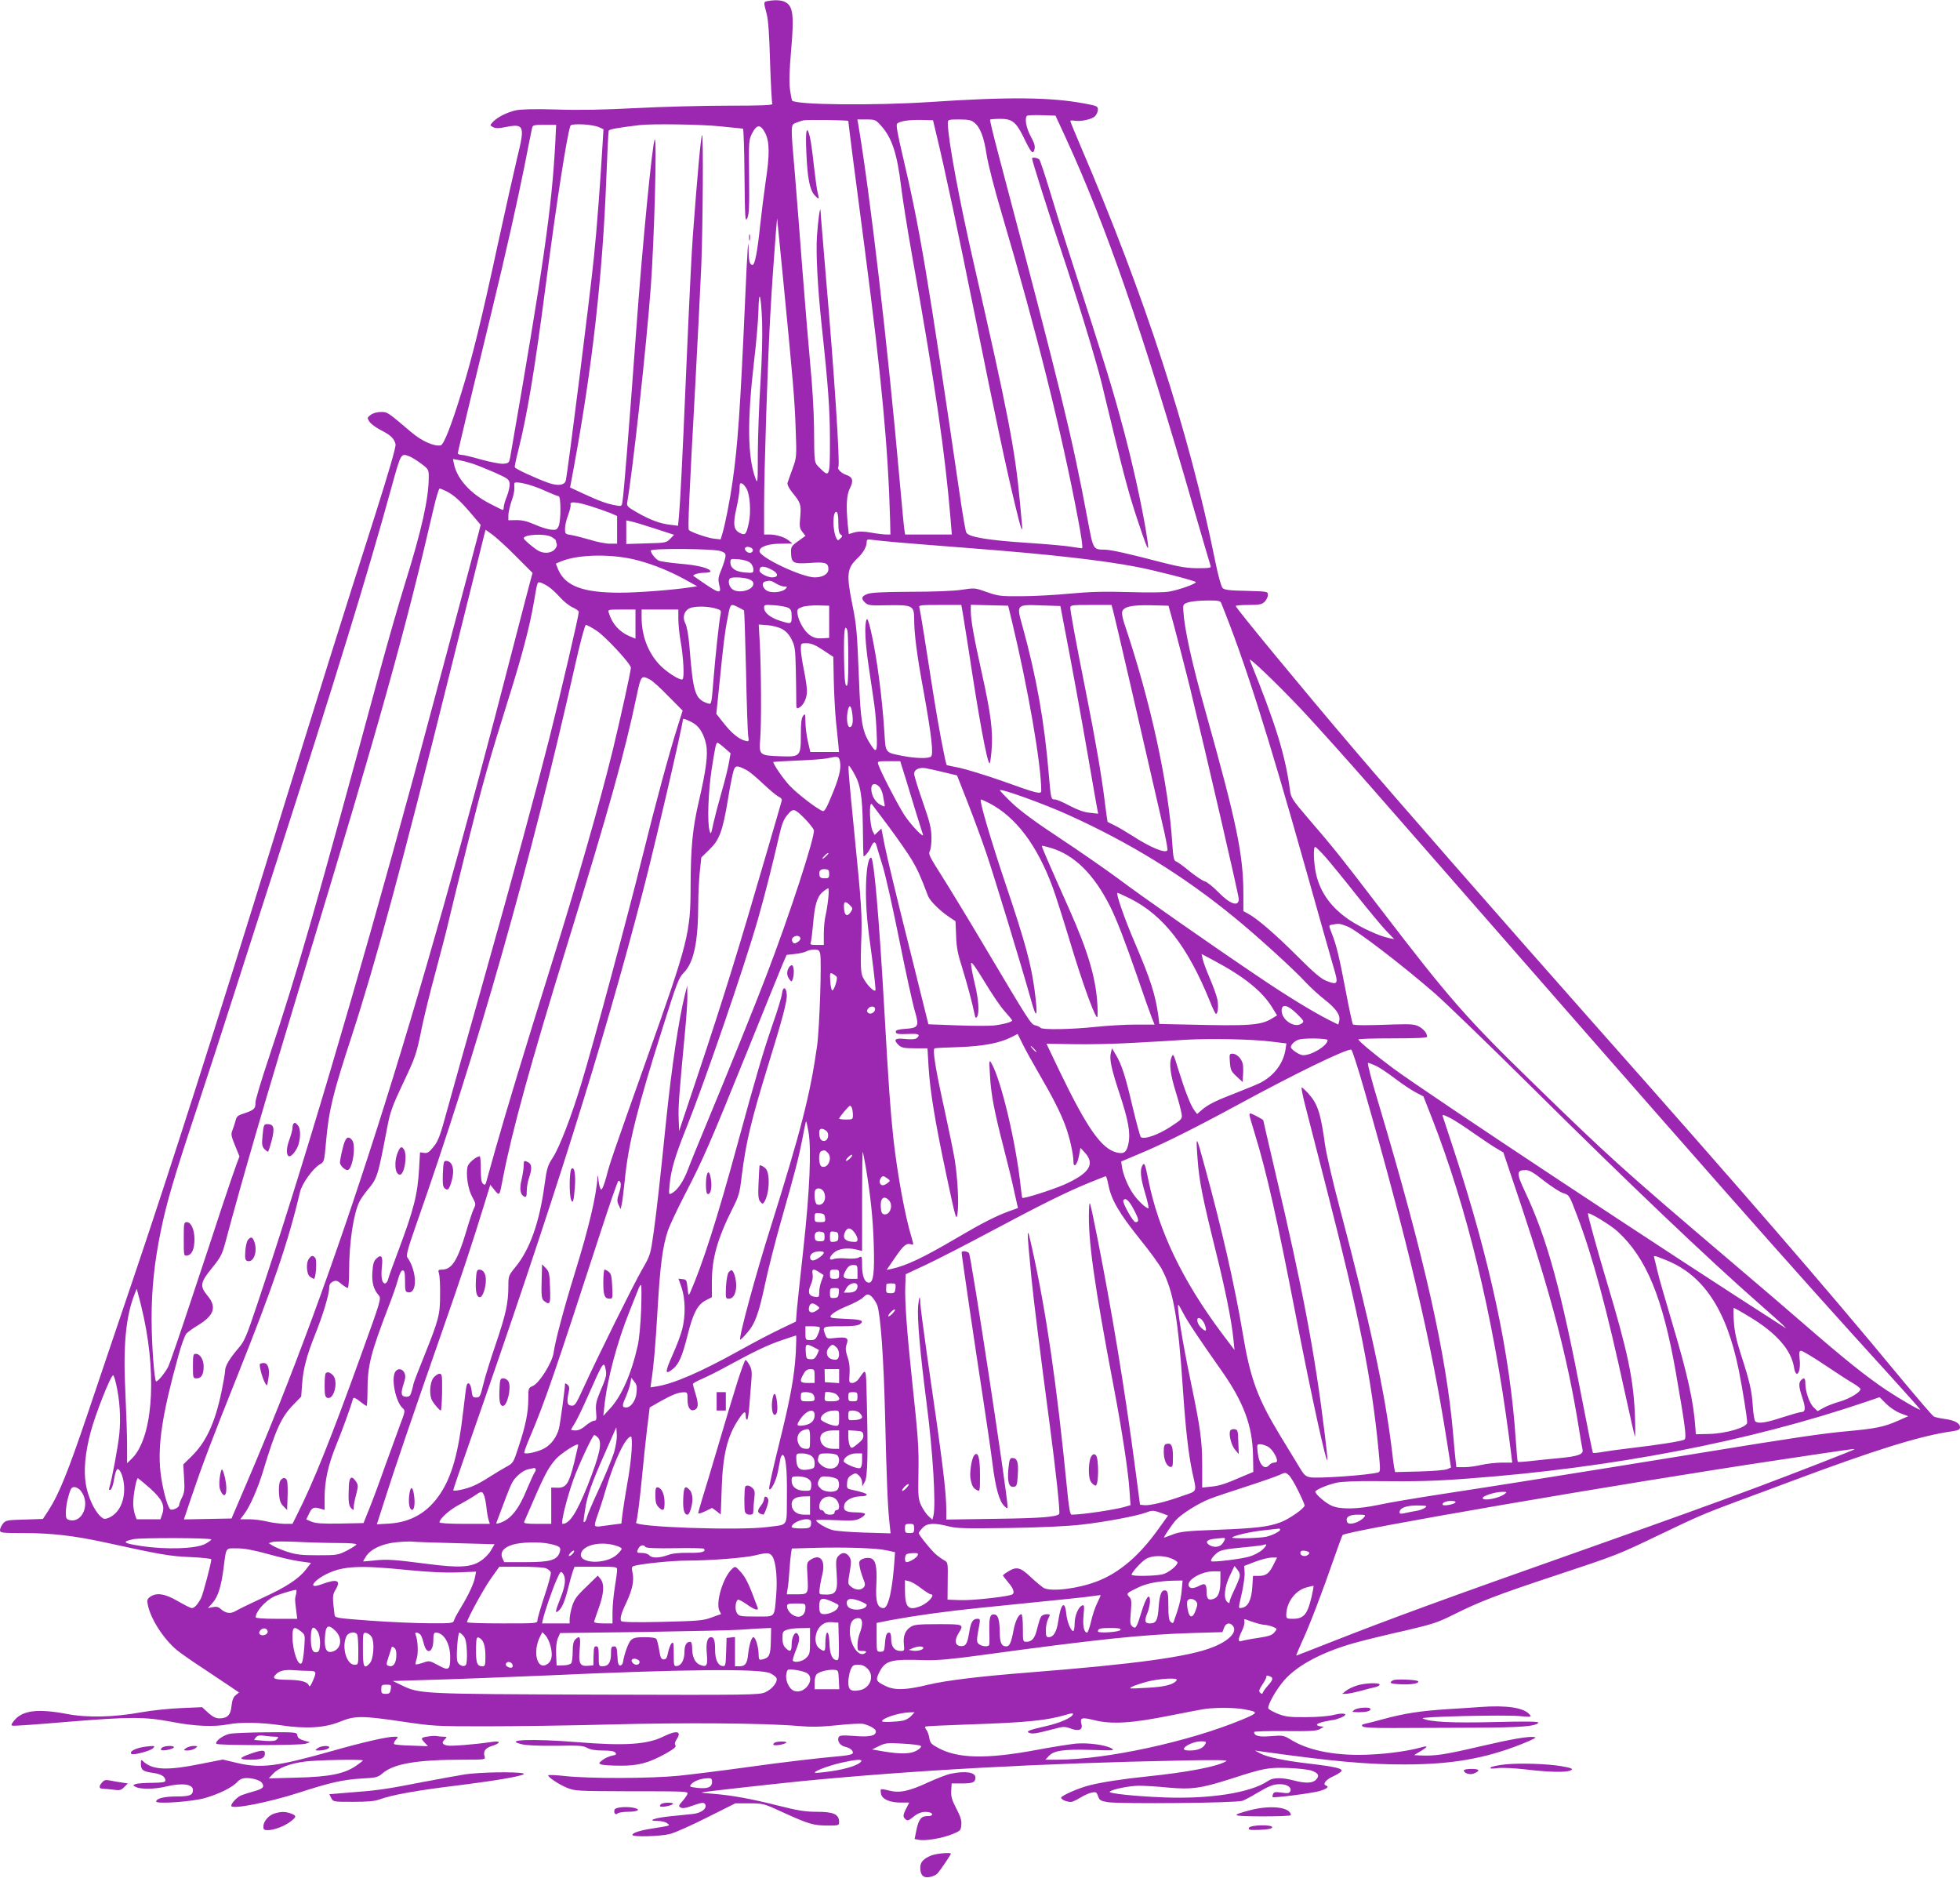 <?xml version="1.0" standalone="no"?>
<!DOCTYPE svg PUBLIC "-//W3C//DTD SVG 20010904//EN"
 "http://www.w3.org/TR/2001/REC-SVG-20010904/DTD/svg10.dtd">
<svg version="1.0" xmlns="http://www.w3.org/2000/svg"
 width="1280pt" height="1226pt" viewBox="0 0 1280 1226"
 preserveAspectRatio="xMidYMid meet">
<g transform="translate(0,1226) scale(0.1,-0.1)"
fill="#9c27b0" stroke="none">
<path d="M5013 12253 c-27 -5 -27 -6 -7 -80 11 -41 18 -132 23 -319 5 -144 11
-266 15 -272 5 -9 -69 -12 -291 -12 -164 0 -435 -7 -603 -16 -205 -11 -374
-14 -515 -9 -143 4 -227 2 -265 -5 -59 -13 -124 -46 -153 -78 -18 -20 -18 -21
3 -32 17 -9 37 -9 85 1 117 23 124 6 74 -195 -20 -83 -78 -342 -129 -576 -103
-478 -166 -735 -234 -955 -68 -223 -118 -349 -138 -353 -43 -8 -124 28 -191
85 -159 135 -156 133 -200 133 -25 0 -52 -8 -66 -19 -24 -18 -24 -20 -8 -45
10 -14 43 -39 75 -55 63 -32 86 -54 95 -91 4 -17 -39 -166 -137 -475 -211
-660 -381 -1203 -656 -2095 -371 -1206 -684 -2183 -920 -2880 -94 -278 -229
-676 -299 -885 -128 -378 -185 -519 -254 -627 l-37 -56 -121 -4 c-113 -3 -122
-5 -140 -27 -10 -13 -19 -32 -19 -42 0 -18 10 -19 153 -19 180 0 328 -17 527
-60 375 -82 426 -91 563 -97 75 -3 137 -10 137 -15 0 -23 -54 -227 -67 -253
-21 -40 -43 -65 -60 -65 -8 0 -48 20 -91 45 -84 49 -139 58 -181 29 -19 -14
-22 -22 -16 -51 17 -91 102 -224 191 -298 27 -22 105 -76 174 -121 69 -46 149
-99 178 -119 l53 -36 -22 -18 c-15 -12 -23 -32 -27 -69 -5 -60 -27 -82 -79
-82 -24 0 -44 10 -73 36 l-40 37 -138 -6 c-75 -3 -191 -15 -257 -27 -182 -33
-354 -37 -490 -11 -191 36 -290 23 -344 -45 -19 -24 -20 -30 -7 -32 9 -2 168
9 353 25 417 34 505 34 686 0 148 -29 276 -34 368 -16 80 15 210 13 342 -6
167 -25 288 -17 387 23 97 40 143 40 407 1 201 -30 219 -31 543 -31 184 0 551
5 815 12 484 13 1017 9 1230 -10 84 -7 144 -6 252 5 79 9 155 12 170 9 45 -11
83 -33 83 -49 0 -29 -39 -38 -140 -30 -85 6 -98 4 -104 -10 -9 -24 10 -52 41
-60 34 -8 53 -23 53 -40 0 -9 -22 -15 -67 -20 -176 -16 -372 -39 -633 -75
-157 -22 -354 -46 -439 -55 -186 -18 -578 -19 -738 -2 -62 7 -113 9 -113 5 0
-13 69 -59 122 -81 51 -21 68 -22 388 -23 392 0 400 -1 400 -15 0 -6 -14 -27
-31 -47 -28 -31 -29 -36 -14 -44 11 -7 32 -4 63 7 79 28 91 29 99 10 9 -25
-28 -53 -80 -59 -23 -3 -89 -9 -146 -15 -106 -10 -163 -31 -85 -31 22 0 49 -6
60 -14 18 -14 18 -15 -6 -20 -14 -3 -56 -10 -95 -16 -77 -12 -125 -28 -125
-41 0 -15 182 -10 245 6 33 8 142 57 243 108 l184 92 91 0 c91 0 93 0 227 -62
163 -74 194 -83 288 -83 68 0 72 1 72 23 -1 51 -35 67 -148 67 -72 0 -123 8
-249 40 -182 46 -302 67 -420 77 -46 3 -82 7 -81 9 4 4 418 50 653 74 730 71
1561 117 2495 135 200 4 290 3 279 -4 -55 -35 -250 -73 -524 -101 -147 -15
-297 -38 -369 -57 -70 -17 -186 -68 -186 -81 0 -15 51 -33 74 -26 11 4 37 17
56 29 20 12 50 26 68 30 30 6 33 4 43 -23 9 -27 17 -31 62 -39 84 -13 846 -6
882 9 16 6 57 28 90 48 83 49 110 60 154 60 46 0 77 -20 68 -44 -6 -15 -15
-17 -57 -11 -41 6 -51 4 -56 -9 -4 -9 -5 -18 -3 -20 9 -7 256 25 305 39 52 15
67 29 42 37 -22 8 2 39 46 58 24 11 49 26 55 34 15 18 -37 30 -214 51 -161 19
-269 42 -315 66 l-35 19 35 -5 c472 -66 693 -86 940 -86 308 0 528 38 767 133
80 32 102 44 83 46 -36 6 -152 -14 -340 -58 -250 -58 -306 -67 -410 -62 l-35
2 43 26 c50 30 50 38 1 24 -72 -21 -209 -41 -324 -46 -215 -12 -400 22 -517
92 -56 34 -58 34 -137 28 -78 -7 -111 1 -111 27 0 4 91 7 203 6 163 -2 207 1
227 13 l25 15 -22 3 c-38 6 -26 20 27 31 28 6 55 11 61 11 5 0 26 7 47 15 54
23 23 35 -46 18 -33 -9 -109 -15 -182 -15 -107 -1 -133 2 -183 21 -32 13 -61
29 -64 36 -7 20 51 123 103 183 90 103 262 192 484 251 63 17 203 51 311 75
175 41 209 52 315 105 168 84 283 128 654 251 413 137 413 137 686 268 254
122 292 138 509 219 83 30 240 89 350 130 556 208 848 299 1058 328 37 6 47
11 47 26 0 26 -36 46 -100 54 -30 4 -62 11 -71 16 -9 4 -119 133 -245 285
-454 550 -1015 1198 -1974 2279 -639 722 -1291 1467 -1575 1801 -334 392 -765
915 -765 927 0 4 37 7 83 7 70 0 87 3 105 20 12 12 22 32 22 45 0 23 0 23
-140 27 -112 2 -143 6 -156 19 -9 10 -29 80 -49 180 -168 832 -458 1726 -879
2707 -36 85 -66 157 -66 161 0 5 11 6 25 3 41 -7 115 8 136 29 10 10 19 30 19
43 0 22 -6 25 -87 40 -223 42 -498 44 -1008 10 -369 -24 -873 -19 -902 9 -2 3
-9 36 -14 74 -6 48 -4 122 7 248 21 241 14 298 -43 324 -24 11 -67 12 -110 4z
m1947 -893 c264 -575 506 -1273 833 -2410 58 -201 109 -373 112 -382 7 -16 -1
-18 -82 -18 -69 0 -118 8 -228 36 -229 60 -338 84 -380 85 -77 1 -75 -2 -112
195 -101 541 -172 832 -582 2384 -33 124 -58 227 -55 229 2 2 31 5 63 5 80 1
106 -19 156 -121 50 -103 61 -115 71 -78 5 21 -1 42 -25 85 -29 54 -41 117
-24 134 4 4 47 5 97 4 l89 -3 67 -145z m-1420 110 c0 -11 41 -334 105 -817
113 -865 155 -1319 168 -1791 l2 -92 -27 0 c-15 0 -59 5 -98 12 -50 9 -81 9
-109 2 l-38 -11 -7 66 c-11 124 -7 189 14 232 26 50 19 75 -26 89 -30 10 -60
41 -49 51 12 13 -26 604 -81 1237 -18 221 -35 415 -35 430 -2 51 -16 -47 -24
-163 -7 -114 5 -337 31 -580 43 -397 54 -552 54 -752 0 -239 -2 -243 -66 -179
-38 38 -36 22 -38 271 -1 99 -12 279 -24 400 -11 121 -35 402 -52 625 -17 223
-39 510 -50 638 -27 309 -27 307 8 320 15 6 36 13 47 16 27 6 295 2 295 -4z
m213 -30 c72 -79 106 -183 132 -400 9 -74 40 -272 70 -440 153 -858 217 -1295
253 -1732 l8 -98 -153 0 -152 0 -5 33 c-3 17 -17 163 -31 322 -77 873 -193
1868 -270 2323 l-6 32 59 0 c57 0 61 -2 95 -40z m358 -40 c60 -247 146 -653
259 -1215 130 -647 202 -987 263 -1237 33 -140 48 -180 41 -111 -2 21 -8 90
-14 153 -32 340 -77 571 -299 1543 -96 417 -171 822 -171 922 0 24 2 25 74 25
58 0 79 -4 98 -20 39 -30 64 -95 81 -210 10 -62 51 -224 102 -395 223 -754
388 -1416 494 -1977 24 -125 34 -198 27 -198 -6 0 -38 5 -71 10 -33 6 -158 17
-279 25 -273 18 -394 39 -406 69 -5 11 -23 116 -40 231 -214 1461 -262 1749
-376 2233 -31 130 -43 197 -36 204 17 17 74 26 156 25 l79 -2 18 -75z m-2485
-80 c-23 -419 -75 -787 -294 -2045 -7 -37 -10 -40 -44 -43 -21 -2 -85 11 -144
27 -59 17 -117 31 -130 31 -13 0 -24 5 -24 11 0 10 87 374 229 959 80 329 161
690 206 915 25 127 47 239 50 250 4 18 12 20 81 20 l76 0 -6 -125z m287 109
l28 -13 -6 -100 c-15 -253 -37 -548 -56 -731 -26 -258 -169 -1393 -184 -1462
-7 -32 -52 -38 -116 -15 -83 30 -213 90 -217 101 -2 5 8 53 22 107 59 235 107
521 181 1089 70 539 137 968 160 1034 7 17 145 10 188 -10z m792 6 c77 -8 143
-15 147 -15 4 0 9 -138 10 -307 3 -281 4 -305 18 -278 12 25 14 73 12 270 -3
233 -2 241 20 285 31 60 55 60 86 0 28 -57 29 -142 2 -317 -10 -70 -26 -195
-35 -278 -19 -182 -35 -265 -51 -265 -17 0 -24 24 -25 88 -1 118 -8 26 -23
-318 -32 -721 -48 -947 -82 -1185 -17 -121 -48 -277 -66 -338 l-12 -39 -45 5
c-41 5 -146 41 -162 56 -8 7 1 211 41 936 16 297 34 654 40 794 10 258 14 858
5 849 -8 -8 -31 -264 -60 -653 -9 -120 -24 -431 -45 -915 -24 -565 -38 -834
-46 -919 l-6 -64 -54 7 c-64 7 -133 33 -219 83 -56 32 -63 40 -59 62 37 212
126 1026 154 1406 23 314 41 979 26 964 -15 -15 -81 -690 -121 -1244 -50 -682
-80 -1054 -90 -1121 -5 -31 -6 -31 -48 -23 -55 10 -104 28 -208 76 l-86 40 24
129 c122 661 189 1262 213 1899 6 160 13 295 15 301 3 10 58 20 200 37 82 10
406 5 530 -8z m410 -1005 c64 -654 75 -786 81 -965 7 -189 7 -190 -20 -265
-15 -41 -30 -83 -33 -93 -3 -10 8 -33 29 -60 57 -69 61 -82 54 -162 -6 -63 -4
-75 14 -98 l20 -26 -25 -18 c-68 -48 -70 -50 -69 -92 2 -68 14 -74 122 -67
102 8 122 1 122 -40 0 -32 -36 -54 -90 -54 -85 1 -360 131 -360 171 0 29 56
49 142 49 l73 1 -23 19 c-27 23 -83 40 -129 40 l-33 0 0 193 c0 212 23 934 40
1232 10 179 21 343 37 550 l8 90 7 -70 c4 -38 19 -189 33 -335z m-138 -272 c3
-95 -1 -247 -11 -402 -9 -136 -16 -341 -17 -455 0 -193 -1 -203 -15 -166 -52
142 -55 373 -10 762 15 122 27 271 29 332 3 153 17 112 24 -71z m-2303 -878
c14 -5 48 -26 76 -47 48 -36 50 -39 50 -88 0 -139 -46 -346 -155 -695 -42
-135 -114 -387 -161 -560 -427 -1577 -533 -1948 -731 -2545 -48 -143 -86 -271
-85 -285 2 -37 -9 -48 -68 -68 -46 -14 -55 -21 -61 -47 -4 -16 -13 -44 -20
-62 -12 -28 -10 -39 16 -103 l29 -71 -18 -47 c-10 -26 -54 -155 -98 -287 -43
-132 -135 -411 -205 -620 -69 -209 -134 -398 -145 -420 -20 -39 -66 -95 -78
-95 -12 0 -30 245 -30 410 0 193 18 367 60 572 39 189 83 340 235 798 68 206
181 553 250 770 70 217 189 591 267 830 386 1199 595 1877 755 2459 62 225 61
223 117 201z m411 -47 c27 -9 92 -35 145 -58 87 -39 95 -45 98 -72 2 -16 -6
-53 -17 -82 -12 -28 -21 -61 -21 -71 0 -11 -3 -20 -6 -20 -3 0 -42 19 -86 42
-126 65 -212 160 -233 257 l-7 34 38 -7 c22 -4 61 -14 89 -23z m466 -174 c47
-21 91 -39 97 -39 16 0 16 -161 0 -196 -11 -23 -16 -26 -53 -22 -23 3 -70 18
-105 34 -46 20 -78 28 -117 28 l-53 -1 0 32 c0 17 9 58 20 91 12 32 20 70 19
84 0 14 -1 29 0 34 2 18 109 -7 192 -45z m1326 7 c21 -41 28 -148 14 -216 -16
-77 -23 -87 -55 -72 -45 20 -51 55 -27 162 12 52 21 112 21 132 0 30 3 36 15
31 9 -3 23 -19 32 -37z m-1959 -15 c49 -26 88 -61 161 -147 l60 -71 -15 -59
c-39 -152 -354 -1332 -425 -1594 -374 -1374 -726 -2562 -1018 -3433 -72 -215
-84 -244 -124 -290 -59 -69 -87 -117 -87 -147 0 -14 -11 -77 -24 -140 -42
-200 -100 -326 -194 -418 l-55 -54 5 -89 c5 -75 2 -96 -13 -126 -11 -21 -19
-43 -19 -50 0 -18 -48 -39 -59 -27 -20 20 -52 145 -63 242 -19 176 11 377 116
756 19 71 43 137 53 148 9 10 43 35 75 54 107 65 125 120 63 194 -51 62 -48
85 28 179 56 68 67 89 87 162 120 449 257 917 530 1819 481 1586 649 2190 830
2973 17 75 36 137 41 137 6 0 26 -9 47 -19z m942 -97 c45 -14 101 -34 126 -44
l44 -19 0 -91 0 -90 -47 0 c-27 0 -84 11 -128 25 -44 13 -99 27 -122 31 -42 6
-43 8 -43 43 0 20 9 60 21 90 11 30 18 60 15 67 -8 22 43 17 134 -12z m1615
-108 c0 -48 4 -69 15 -76 13 -8 13 -11 -2 -26 -15 -15 -17 -15 -26 2 -26 50
-25 180 1 171 8 -2 12 -29 12 -71z m-1196 -38 l123 -40 -26 -27 c-25 -25 -31
-26 -156 -29 l-130 -4 0 77 0 77 33 -7 c17 -3 88 -25 156 -47z m-912 -178
l111 -111 -13 -47 c-7 -26 -57 -216 -110 -422 -633 -2464 -1160 -4116 -1749
-5485 l-94 -220 -156 -3 -155 -3 48 143 c70 207 131 369 299 789 233 583 336
884 411 1205 13 56 85 156 131 182 27 15 28 20 39 145 19 211 44 313 167 689
160 492 331 1124 639 2363 124 495 227 910 230 923 l6 23 42 -30 c23 -16 93
-79 154 -141z m233 125 c17 -9 30 -20 30 -24 0 -5 3 -16 6 -24 3 -9 -4 -25
-15 -36 -26 -26 -76 -27 -112 -3 -37 24 -89 70 -89 77 0 25 136 33 180 10z
m2245 -35 c61 -5 286 -24 500 -40 507 -39 852 -78 1075 -121 114 -21 390 -92
390 -100 0 -11 -105 -49 -170 -61 -35 -7 -134 -8 -268 -4 -161 5 -254 2 -385
-10 -94 -9 -237 -17 -317 -17 -135 -1 -151 1 -225 27 -78 28 -80 28 -165 15
-52 -8 -183 -13 -335 -13 -184 -1 -259 -5 -282 -15 -38 -15 -41 -30 -12 -57
19 -17 35 -19 147 -16 161 3 172 -3 172 -89 0 -95 18 -238 61 -469 53 -294 67
-419 48 -431 -21 -13 -97 -11 -183 5 -116 23 -112 17 -120 148 -15 238 -49
494 -88 667 -15 65 -24 88 -29 75 -15 -37 -9 -151 16 -319 14 -93 30 -201 35
-239 6 -39 13 -121 15 -184 6 -128 -1 -137 -47 -61 -47 76 -58 144 -68 404
-13 327 -16 362 -45 504 -38 190 -34 231 35 296 37 35 60 75 60 105 0 18 5 20
38 15 20 -3 87 -9 147 -15z m-936 -39 c15 -10 7 -31 -13 -31 -8 0 -19 6 -25
13 -19 23 9 36 38 18z m-201 -20 c31 -12 33 -17 28 -45 -4 -17 -16 -54 -28
-83 -18 -43 -19 -58 -11 -92 17 -63 0 -59 -129 31 -18 13 -35 24 -38 26 -12 8
30 22 68 22 23 0 42 4 42 8 0 21 -83 42 -197 51 -67 6 -131 15 -142 21 -22 11
-51 49 -51 65 0 16 417 13 458 -4z m-542 -60 c105 -28 211 -72 308 -125 l79
-44 -39 -6 c-114 -18 -350 -36 -466 -36 -243 0 -357 44 -403 152 l-15 38 33
14 c115 48 339 51 503 7z m734 -16 c11 -10 20 -29 20 -43 0 -24 -2 -24 -55
-20 -62 5 -95 28 -95 66 0 24 2 24 55 20 34 -3 62 -12 75 -23z m140 -45 c44
-22 46 -50 3 -50 -31 0 -83 27 -83 44 0 32 26 34 80 6z m-151 -61 c20 -7 31
-18 31 -30 0 -44 -102 -69 -141 -33 -19 17 -26 54 -12 67 10 11 87 8 122 -4z
m179 -29 c18 -11 42 -20 54 -20 20 0 21 -1 7 -16 -22 -21 -88 -28 -119 -12
-31 17 -39 54 -13 61 32 8 37 7 71 -13z m-1483 -23 c17 -11 49 -42 73 -68 24
-27 61 -56 82 -65 22 -10 40 -23 40 -29 0 -24 -113 -509 -189 -812 -97 -382
-223 -848 -444 -1633 -91 -322 -191 -679 -223 -795 -49 -181 -62 -216 -93
-253 -28 -36 -40 -43 -61 -40 l-27 4 -6 -106 c-10 -171 -34 -265 -135 -535
-33 -88 -64 -172 -67 -187 -4 -16 -13 -28 -21 -28 -20 0 -27 42 -20 110 8 67
-4 84 -37 51 -16 -15 -22 -37 -25 -86 -5 -69 8 -115 40 -151 19 -22 19 -24
-116 -397 -190 -528 -311 -830 -416 -1037 l-30 -60 -53 0 c-28 1 -79 7 -112
15 -33 8 -86 15 -118 15 l-58 0 25 33 c38 49 90 168 126 287 80 265 117 347
194 426 l53 55 6 82 c7 100 31 189 86 326 49 121 91 261 91 302 0 21 7 32 24
41 21 9 29 7 56 -16 17 -14 36 -26 41 -26 5 0 9 50 9 113 0 184 29 375 68 452
8 17 32 50 52 75 65 78 67 85 130 415 18 93 33 136 99 275 86 182 90 193 126
371 14 68 54 232 90 364 35 132 72 272 80 310 9 39 65 268 125 510 106 425
139 542 284 1005 75 240 127 437 151 580 26 150 23 142 48 135 12 -4 36 -16
52 -28z m4390 -104 c155 -385 297 -830 555 -1746 83 -296 164 -581 179 -633
33 -110 29 -118 -46 -89 -36 14 -81 52 -192 163 -143 143 -265 248 -322 277
l-29 16 0 109 c0 260 -43 466 -250 1204 -87 311 -134 524 -142 646 -3 43 -2
45 32 57 19 6 74 12 121 12 74 1 88 -2 94 -16z m-3152 -29 c18 -9 34 -18 36
-20 2 -2 8 -178 13 -391 4 -214 11 -406 14 -427 6 -39 6 -39 -22 -32 -39 10
-88 50 -141 118 l-45 57 22 213 c23 232 34 324 51 408 19 102 18 101 72 74z
m325 -3 c18 -9 22 -21 22 -56 0 -51 -2 -52 -77 -28 -63 20 -103 53 -103 84 0
21 3 21 68 17 37 -3 78 -10 90 -17z m267 -91 l0 -105 -45 -3 c-34 -2 -54 3
-80 20 -37 25 -77 94 -82 143 -3 26 1 31 32 42 19 7 67 11 105 10 l70 -2 0
-105z m874 48 c6 -35 22 -139 37 -233 66 -439 118 -722 136 -740 3 -4 9 32 13
79 11 132 -3 241 -66 525 -48 215 -69 333 -69 389 l0 43 122 -3 122 -3 23 -95
c106 -439 193 -941 193 -1113 0 -25 -23 -20 -256 64 -106 37 -230 75 -275 85
-46 9 -85 17 -86 18 -8 7 -59 278 -88 466 -52 337 -85 542 -91 563 -5 16 6 17
134 17 l140 0 11 -62z m652 -29 c60 -310 116 -617 164 -894 30 -176 58 -333
61 -349 l6 -29 -55 6 c-37 3 -80 19 -132 46 -42 23 -85 41 -96 41 -25 0 -26 2
-39 155 -29 352 -81 644 -172 974 -41 146 -43 144 127 138 l120 -4 16 -84z
m328 54 c16 -59 165 -706 336 -1452 13 -58 21 -109 19 -113 -14 -22 -111 18
-231 96 -38 24 -88 54 -113 66 -25 12 -46 23 -47 24 -1 1 -9 59 -18 130 -20
167 -62 409 -125 726 -65 326 -100 516 -100 541 0 18 8 19 135 19 l134 0 10
-37z m376 -18 c20 -69 98 -370 125 -480 105 -431 320 -1361 320 -1385 0 -53
-56 -35 -134 45 -34 35 -74 67 -88 70 -14 4 -58 33 -98 65 -39 33 -80 62 -89
65 -15 5 -19 23 -25 113 -24 390 -142 933 -314 1442 -10 30 -16 63 -14 73 7
35 58 47 185 45 l118 -3 14 -50z m-2979 34 c41 -11 45 -14 40 -38 -10 -47 -34
-273 -47 -434 -12 -152 -13 -157 -33 -151 -87 28 -99 63 -124 379 -6 69 -16
123 -26 144 -21 39 -9 82 27 99 30 14 108 15 163 1z m-516 -104 l0 -95 -37 15
c-68 29 -115 81 -137 153 -7 22 -6 22 83 22 l91 0 0 -95z m280 33 c0 -35 7
-103 16 -153 17 -95 24 -228 12 -240 -13 -13 -110 49 -156 100 -73 81 -112
187 -112 306 l0 49 120 0 120 0 0 -62z m-534 -76 c58 -38 224 -217 224 -242 0
-22 -71 -344 -120 -545 -84 -342 -234 -865 -395 -1380 -185 -592 -295 -956
-370 -1220 -31 -110 -58 -208 -61 -218 -5 -14 -9 -16 -20 -6 -10 8 -14 35 -14
95 0 46 -3 84 -7 84 -22 0 -73 -43 -79 -66 -13 -50 2 -150 30 -199 23 -42 24
-49 12 -73 -8 -15 -31 -83 -51 -152 -58 -193 -94 -250 -160 -250 -23 0 -25 -3
-18 -27 5 -16 8 -77 7 -138 0 -130 -8 -160 -105 -402 -38 -94 -69 -175 -69
-180 0 -4 -5 -25 -11 -45 -8 -31 -15 -38 -35 -38 -34 0 -39 20 -19 81 13 39
15 56 6 75 -13 29 -46 32 -61 5 -26 -49 5 -195 49 -235 18 -16 18 -20 -16
-109 -19 -51 -63 -173 -99 -272 -35 -100 -81 -224 -102 -275 l-38 -95 -152 -3
c-116 -2 -160 1 -187 12 l-35 15 17 35 c19 42 32 48 72 36 l31 -9 0 80 c0 110
23 214 76 344 38 92 96 253 110 303 3 10 16 4 43 -17 21 -17 42 -31 45 -31 3
0 6 45 6 99 0 165 20 243 140 556 24 61 50 137 59 170 11 39 21 60 31 60 12 0
15 -15 15 -70 0 -61 2 -70 19 -73 63 -13 60 139 -4 228 -9 12 4 59 55 205 404
1149 752 2373 1041 3663 33 147 64 262 70 262 6 0 38 -17 70 -38z m1209 12
c28 -15 47 -35 64 -68 22 -43 25 -62 28 -194 2 -81 3 -173 3 -205 0 -55 1 -57
20 -47 28 15 50 62 50 108 0 22 -9 84 -20 137 -11 53 -20 115 -20 136 0 39 0
39 39 39 28 0 55 -11 105 -44 l68 -45 3 -153 c2 -84 8 -202 14 -263 6 -60 13
-131 16 -157 l4 -48 -94 0 -93 0 -16 69 c-9 39 -16 96 -16 128 -1 53 -2 56
-15 39 -11 -14 -15 -47 -15 -121 0 -145 -3 -148 -135 -143 -137 5 -139 7 -130
118 8 103 6 448 -3 619 l-7 123 56 -4 c30 -2 73 -13 94 -24z m429 -10 c3 -9 6
-94 6 -191 0 -135 -3 -174 -12 -171 -10 4 -14 53 -16 191 -2 170 4 218 22 171z
m2963 -514 c86 -91 291 -320 457 -509 2319 -2653 2697 -3082 3398 -3853 103
-113 188 -209 188 -212 0 -8 -134 70 -220 127 -133 89 -278 205 -545 437 -60
53 -294 253 -520 445 -649 552 -752 645 -1239 1119 -443 431 -551 555 -996
1136 -266 348 -310 403 -472 591 -106 123 -117 140 -123 185 -31 234 -93 434
-263 854 -11 27 176 -152 335 -320z m-4254 194 c18 -9 73 -59 123 -111 l92
-93 -34 -108 c-52 -163 -144 -502 -229 -847 -85 -346 -320 -1223 -396 -1472
-66 -219 -144 -422 -189 -492 -34 -52 -39 -70 -54 -179 -33 -243 -95 -419
-189 -534 -46 -56 -47 -60 -47 -125 0 -110 -17 -187 -82 -378 -34 -99 -71
-218 -82 -265 -19 -78 -23 -85 -46 -85 -22 0 -26 5 -30 44 -5 48 -26 66 -34
29 -3 -13 -12 -86 -21 -163 -31 -272 -74 -425 -151 -540 -79 -119 -189 -184
-329 -193 l-84 -5 56 174 c60 189 169 509 368 1079 122 348 199 580 280 844
l37 120 28 -35 c33 -39 32 -41 55 81 59 306 180 745 425 1540 267 867 370
1236 446 1598 30 142 31 144 87 116z m1322 -217 c8 -54 4 -89 -12 -94 -17 -6
-26 39 -19 92 9 57 23 58 31 2z m-1030 -73 c35 -23 63 -71 76 -133 14 -65 1
-166 -47 -373 -41 -175 -53 -301 -54 -553 0 -306 -15 -366 -285 -1125 -233
-657 -242 -683 -265 -773 -13 -50 -28 -86 -34 -84 -6 2 -14 28 -17 58 -3 32
-6 41 -7 23 -7 -119 -55 -326 -148 -626 -71 -230 -128 -443 -139 -523 -10 -64
-94 -198 -136 -215 -28 -12 -29 -14 -29 -86 0 -86 -17 -172 -64 -313 -33 -102
-34 -104 -82 -130 -27 -15 -75 -44 -108 -65 -32 -21 -78 -47 -102 -57 -49 -22
-134 -40 -134 -29 0 4 45 138 101 296 551 1574 881 2623 1138 3615 79 303 261
1088 261 1123 0 8 45 -10 75 -30z m198 -159 l38 -33 -11 -64 c-6 -34 -27 -119
-47 -188 -20 -69 -44 -161 -54 -205 -15 -73 -17 -77 -25 -50 -16 54 -9 255 14
405 25 158 28 170 39 170 4 -1 25 -16 46 -35z m753 -90 c8 -46 -7 -107 -58
-228 -30 -73 -44 -97 -55 -93 -39 15 -169 115 -217 167 -41 44 -106 138 -106
154 0 1 71 5 158 9 86 3 175 10 197 15 69 15 74 14 81 -24z m429 -110 c19 -63
51 -167 70 -230 20 -64 39 -124 42 -133 11 -32 -80 63 -122 128 -42 65 -156
285 -169 328 -7 21 -6 22 68 22 l75 0 36 -115z m-1040 57 c17 -8 65 -48 108
-89 42 -40 89 -79 102 -85 16 -7 23 -17 20 -27 -2 -9 -47 -162 -99 -341 -184
-633 -277 -935 -459 -1480 l-112 -335 -3 85 c-3 79 3 151 43 579 8 85 15 184
14 220 l-1 66 -14 -55 c-41 -163 -88 -480 -124 -830 -42 -412 -61 -578 -81
-725 -21 -149 -22 -151 -76 -245 -57 -99 -290 -569 -383 -773 -50 -109 -56
-118 -80 -115 -27 3 -30 22 -15 94 5 21 2 34 -9 43 -9 8 -16 10 -16 5 -1 -36
-32 -263 -40 -293 -15 -55 -50 -103 -95 -128 -39 -22 -121 -41 -131 -30 -3 3
13 47 35 99 100 235 164 423 461 1336 61 188 114 342 119 342 18 0 20 -32 4
-80 -14 -42 -14 -54 -3 -78 l13 -27 8 35 c4 19 12 88 19 152 23 237 80 467
246 992 94 299 107 333 139 364 66 67 94 198 95 447 0 66 5 162 10 213 l10 93
53 52 c66 64 86 118 122 333 13 83 30 165 36 183 12 34 22 35 84 3z m700 -17
c44 -74 57 -151 60 -355 1 -102 3 -187 4 -189 4 -10 36 28 48 57 15 36 28 41
36 15 2 -10 21 -71 41 -136 20 -64 69 -285 110 -490 41 -204 86 -410 100 -457
30 -103 25 -112 -64 -118 -42 -3 -60 -8 -60 -18 0 -16 13 -18 93 -15 57 3 70
-6 43 -28 -8 -7 -35 -9 -75 -5 -68 8 -80 -5 -40 -42 17 -15 36 -19 104 -19
l82 0 7 -119 c10 -163 42 -358 117 -711 61 -286 64 -298 72 -250 10 63 1 232
-18 353 -9 52 -38 195 -65 318 -60 270 -82 404 -66 409 6 2 79 6 161 8 157 6
265 26 342 66 l39 20 33 -67 c18 -37 66 -123 106 -192 88 -151 140 -253 172
-339 27 -71 53 -186 53 -232 0 -50 24 -28 36 32 l10 54 27 -29 c71 -76 33
-137 -133 -211 -81 -35 -269 -95 -274 -86 -2 3 -6 35 -10 71 -31 290 -128 699
-192 809 -14 24 -15 18 -9 -78 6 -122 28 -238 91 -481 25 -96 56 -223 68 -282
l24 -106 -62 -22 c-83 -31 -171 -75 -339 -174 -221 -130 -328 -180 -424 -201
l-33 -7 55 80 c56 82 74 97 106 87 16 -5 16 -3 3 42 -44 144 -92 407 -119 643
-20 185 -31 336 -60 849 -34 600 -68 991 -86 991 -21 0 -34 -93 -34 -230 1
-109 9 -206 35 -387 18 -134 30 -246 27 -250 -13 -13 -77 61 -88 102 -8 26 -9
98 -5 210 7 177 4 231 -48 750 -33 335 -39 405 -32 405 3 0 17 -20 31 -45z
m587 3 l88 -21 70 -178 c38 -97 92 -244 120 -326 51 -149 229 -734 292 -958
39 -143 48 -121 24 64 -23 169 -61 309 -187 683 -99 295 -173 547 -164 557 3
2 28 -9 57 -24 172 -90 310 -272 412 -547 20 -54 72 -218 116 -364 73 -242
143 -438 170 -482 8 -13 10 6 7 73 -9 176 -61 352 -185 630 -138 310 -181 409
-178 412 1 2 27 -4 57 -13 154 -45 282 -171 388 -381 44 -88 98 -228 180 -465
39 -115 80 -230 91 -258 l20 -50 -123 0 c-67 0 -185 -7 -262 -15 -157 -17
-351 -20 -360 -6 -3 5 -18 12 -33 16 -30 7 -32 10 -350 545 -96 162 -215 357
-263 433 -79 124 -87 141 -77 160 7 12 12 54 11 92 -1 58 -11 98 -57 230 -31
88 -56 170 -56 183 0 27 32 43 75 36 17 -3 69 -14 117 -26z m-419 -96 c9 -10
19 -34 23 -53 3 -19 7 -44 10 -57 4 -22 4 -22 -26 -7 -35 18 -60 62 -60 105 0
35 27 41 53 12z m1234 -183 c399 -180 753 -398 1080 -666 149 -121 391 -341
472 -429 31 -33 87 -84 124 -113 74 -58 102 -100 93 -137 l-6 -24 -61 30
c-108 55 -280 160 -464 285 -309 208 -764 526 -915 640 -80 59 -250 177 -377
261 -158 104 -258 178 -313 230 -44 42 -80 80 -80 84 0 15 289 -89 447 -161z
m-1171 -79 c59 -80 126 -176 149 -215 36 -61 54 -99 106 -236 12 -31 77 -96
137 -136 l42 -28 4 -95 c2 -75 11 -119 40 -210 32 -104 65 -225 81 -304 5 -23
8 -27 16 -15 16 26 10 115 -17 224 -14 58 -24 115 -22 126 2 13 31 -28 88
-122 47 -78 106 -166 133 -194 26 -29 47 -55 47 -58 0 -10 -60 -26 -120 -33
-32 -3 -142 -3 -243 1 l-184 7 -131 527 c-73 289 -142 577 -154 639 l-22 112
-22 -21 -22 -21 -12 23 c-21 39 -26 200 -6 178 2 -2 52 -69 112 -149z m-545
49 c26 -27 50 -58 54 -69 11 -34 -161 -562 -310 -949 -71 -187 -257 -647 -392
-971 -49 -118 -103 -250 -119 -293 -30 -80 -69 -138 -106 -158 -21 -11 -21
-10 -15 57 9 95 36 187 108 366 123 308 378 1050 468 1363 45 157 97 364 136
534 21 91 32 121 58 151 37 45 46 43 118 -31z m3396 -246 c33 -38 124 -149
202 -248 79 -99 166 -204 195 -234 l51 -53 -35 7 c-62 13 -181 67 -256 117
-119 80 -191 178 -219 300 -16 73 -20 178 -6 178 4 0 35 -30 68 -67z m-3247
24 c0 -2 -9 -12 -20 -22 -24 -21 -27 -14 -4 9 15 15 24 20 24 13z m5 -133 c0
-26 -4 -29 -30 -29 -21 0 -31 5 -33 18 -6 30 4 43 34 42 25 -2 29 -6 29 -31z
m-6 -161 c-4 -38 -12 -88 -18 -113 -6 -25 -11 -78 -11 -117 l0 -73 -46 0 c-40
0 -45 2 -39 18 3 9 10 62 15 117 10 126 26 180 63 211 15 13 32 24 36 24 4 0
4 -30 0 -67z m1973 -1 c217 -110 374 -312 519 -669 18 -46 36 -83 40 -83 13 0
18 57 8 99 -5 23 -27 84 -49 135 -22 51 -43 108 -46 125 l-7 32 79 -42 c199
-106 317 -201 382 -307 l32 -52 -33 -20 c-72 -45 -148 -50 -549 -40 l-187 4
-6 51 c-19 137 -50 237 -150 470 -72 167 -130 335 -117 335 4 0 42 -17 84 -38z
m-1831 -43 c18 -18 19 -23 6 -42 -23 -36 -42 -27 -45 21 -4 47 7 53 39 21z
m3248 -138 c57 -21 362 -255 571 -437 74 -65 367 -348 650 -629 613 -608 1140
-1110 1470 -1399 69 -60 136 -121 150 -134 l25 -26 -25 16 c-746 477 -2306
1509 -2540 1681 -111 82 -228 179 -229 190 -1 4 100 7 224 7 153 0 225 3 225
11 0 22 -22 49 -53 66 -27 15 -51 17 -157 14 -186 -7 -268 -7 -275 1 -3 3 -24
98 -45 210 -43 226 -62 306 -91 379 -23 61 -24 57 4 62 41 8 46 7 96 -12z
m-3573 -73 c4 -6 -1 -17 -11 -25 -24 -17 -34 -17 -42 3 -10 26 38 47 53 22z
m130 -104 c11 -43 -4 -490 -20 -604 -45 -318 -105 -551 -299 -1170 -104 -328
-214 -736 -203 -747 2 -2 22 17 44 43 53 60 76 122 119 323 19 91 66 275 104
409 94 330 114 408 139 536 11 61 22 112 24 114 2 2 9 -29 16 -69 20 -116 7
-392 -33 -759 -20 -179 -39 -360 -43 -402 l-6 -77 -106 -51 c-59 -28 -179 -91
-268 -141 -255 -141 -425 -214 -538 -232 l-38 -6 5 37 c16 99 28 240 42 482
16 277 33 405 67 505 11 33 62 141 113 240 117 226 160 324 405 930 109 270
211 522 227 560 l30 70 54 6 c31 3 64 11 75 17 10 6 34 12 51 12 27 0 34 -5
39 -26z m108 -152 c8 -13 -18 -92 -29 -89 -5 2 -11 29 -13 61 -3 55 -2 57 17
47 11 -6 22 -15 25 -19z m251 -211 c0 -22 -32 -38 -46 -24 -9 9 -9 16 1 28 15
19 45 16 45 -4z m2755 -31 c48 -48 49 -50 29 -64 -45 -31 -129 24 -129 85 0
47 39 39 100 -21z m-167 -181 l98 -12 -6 -41 c-15 -91 -75 -170 -164 -216 -22
-11 -92 -40 -154 -64 -137 -53 -184 -76 -227 -112 l-32 -28 -19 25 c-23 30
-60 125 -104 266 -32 105 -33 107 -45 78 -16 -40 -7 -111 30 -230 17 -54 33
-115 36 -135 6 -36 5 -37 -73 -88 -79 -52 -174 -85 -193 -66 -5 5 -29 95 -54
199 -47 201 -71 275 -110 340 l-24 40 -7 -28 c-11 -42 2 -103 55 -264 60 -181
74 -262 59 -332 -11 -55 -30 -68 -77 -56 -99 25 -192 157 -372 530 l-86 180
180 -3 c100 -2 276 2 391 9 116 6 269 15 340 20 164 9 430 4 558 -12z m367 10
c0 -36 -102 -99 -160 -99 -23 0 -80 38 -80 53 0 17 29 43 55 50 42 10 185 7
185 -4z m-1915 -59 c10 -11 16 -20 13 -20 -3 0 -13 9 -23 20 -10 11 -16 20
-13 20 3 0 13 -9 23 -20z m2153 -261 c284 -992 439 -1648 540 -2293 l28 -178
-25 -11 c-14 -6 -97 -13 -183 -15 l-157 -4 -5 24 c-3 12 -10 66 -16 118 -44
371 -146 849 -340 1580 -45 168 -87 352 -96 410 -29 212 -48 271 -109 339 -21
23 -41 41 -44 41 -4 0 5 -48 20 -107 15 -60 80 -312 144 -561 211 -822 293
-1234 338 -1704 12 -124 12 -138 -2 -142 -61 -18 -395 -41 -445 -32 -30 6 -41
16 -69 64 -19 31 -77 127 -129 212 -147 243 -193 368 -243 669 -51 305 -137
681 -241 1061 -65 239 -65 239 -53 71 10 -140 32 -250 115 -586 67 -268 107
-468 119 -590 l7 -70 -83 110 c-258 345 -414 672 -480 1003 -20 99 -25 112
-36 96 -20 -28 -16 -82 16 -187 16 -54 25 -97 21 -97 -16 0 -71 52 -100 95
-34 49 -65 124 -73 176 l-5 35 116 49 c157 65 359 166 647 322 377 205 713
368 740 359 5 -1 43 -117 83 -257z m77 152 c22 -10 78 -47 125 -83 47 -36 109
-77 136 -91 l50 -26 56 -143 c228 -583 398 -1287 502 -2075 l22 -173 -70 0
c-39 -1 -98 -7 -131 -15 -33 -8 -83 -15 -112 -15 l-52 0 -5 43 c-3 23 -10 101
-16 172 -44 517 -189 1163 -488 2163 -45 148 -74 262 -68 262 6 0 29 -9 51
-19z m-3421 -277 c3 -9 6 -29 6 -45 0 -28 -2 -29 -45 -29 -25 0 -45 3 -45 6 0
9 63 84 71 84 4 0 10 -7 13 -16z m3909 -65 c23 -12 92 -56 152 -99 61 -42 129
-88 152 -101 l41 -24 116 -345 c194 -582 302 -995 372 -1425 13 -82 26 -159
29 -171 7 -30 -28 -43 -154 -55 -58 -5 -142 -14 -186 -19 -44 -5 -81 -7 -83
-5 -2 2 -8 65 -13 142 -37 561 -167 1167 -401 1883 -39 118 -73 221 -75 228
-7 17 1 15 50 -9z m-4078 -82 c24 -18 14 -67 -14 -67 -21 0 -31 19 -31 56 0
27 17 31 45 11z m10 -143 c34 -34 3 -107 -39 -91 -20 8 -23 92 -3 100 20 9 25
8 42 -9z m249 -94 c32 -192 47 -339 52 -500 6 -191 -2 -255 -31 -255 -28 0
-45 41 -45 113 0 61 -1 62 -22 51 -13 -7 -44 -9 -81 -6 -33 3 -71 1 -83 -4
-32 -12 -32 10 0 40 29 27 86 36 144 23 l42 -10 0 326 c0 179 2 323 4 321 2
-2 11 -47 20 -99z m-99 60 c-10 -11 -23 -20 -28 -20 -6 0 -2 9 8 20 10 11 23
20 28 20 6 0 2 -9 -8 -20z m4528 -150 c49 -38 106 -75 127 -81 38 -12 39 -13
89 -145 102 -267 194 -610 312 -1154 34 -157 64 -287 66 -290 3 -3 3 60 0 140
-10 239 -47 414 -182 865 -56 185 -125 435 -125 451 0 15 146 -73 193 -116
188 -172 295 -430 381 -920 62 -357 72 -430 56 -440 -15 -10 -174 -35 -347
-55 -67 -8 -150 -19 -184 -25 -33 -6 -63 -9 -66 -6 -3 2 -33 152 -68 333 -141
736 -230 1063 -377 1375 -56 119 -55 138 6 138 24 0 53 -17 119 -70z m-4287
15 c19 -15 19 -15 0 -30 -26 -19 -42 -19 -50 1 -6 16 9 44 23 44 4 0 16 -7 27
-15z m1443 -44 c18 -94 71 -184 199 -344 66 -81 133 -173 150 -205 75 -142
106 -317 137 -781 17 -255 36 -423 61 -541 30 -140 38 -122 -68 -159 -108 -39
-211 -63 -247 -59 l-26 3 -37 280 c-67 500 -145 972 -240 1455 -53 263 -53
264 -56 190 -8 -190 33 -483 163 -1165 51 -267 94 -548 101 -664 l7 -99 -34
-10 c-62 -19 -282 -52 -351 -52 -10 0 -18 47 -31 183 -65 663 -135 1145 -227
1557 -36 164 -37 143 -4 -195 15 -152 57 -488 119 -955 41 -310 70 -579 62
-586 -19 -19 -120 -27 -409 -31 l-328 -5 0 60 c0 123 -26 329 -125 1007 -24
171 -45 328 -45 349 0 53 -8 41 -14 -20 -7 -81 12 -300 55 -634 41 -313 62
-666 45 -736 l-7 -27 -26 24 c-14 13 -35 44 -47 69 -19 41 -21 60 -18 210 3
170 -2 236 -43 620 -33 310 -47 511 -43 602 l3 78 135 63 c74 35 263 132 420
216 330 176 493 257 640 317 58 24 108 43 111 44 4 0 12 -27 18 -59z m-1858
-45 c21 -46 -7 -95 -46 -80 -15 6 -22 84 -8 97 14 15 44 6 54 -17z m423 -52
c32 -31 9 -100 -30 -93 -15 3 -20 14 -22 48 -4 57 20 78 52 45z m1600 -61 c35
-66 37 -83 11 -83 -15 0 -87 128 -79 142 13 21 36 2 68 -59z m-2016 -55 c3
-26 1 -28 -32 -28 -33 0 -36 2 -36 31 0 28 2 30 33 27 27 -2 33 -8 35 -30z
m191 -94 c12 -15 21 -35 21 -46 0 -16 -6 -19 -36 -16 -46 4 -63 26 -46 62 15
33 35 33 61 0z m-194 -29 c0 -27 -3 -30 -30 -30 -21 0 -31 5 -33 18 -6 33 6
49 35 45 24 -3 28 -8 28 -33z m90 0 c0 -25 -4 -30 -27 -33 -26 -3 -28 -1 -28
33 0 34 2 36 28 33 23 -3 27 -8 27 -33z m-95 -104 c0 -15 -51 -51 -71 -51 -24
0 -25 35 -1 49 22 13 72 14 72 2z m5498 -48 c246 -97 397 -324 477 -718 25
-125 55 -310 55 -344 0 -31 -139 -72 -250 -74 l-85 -2 -3 40 c-11 170 -52 355
-153 692 -43 145 -86 293 -94 330 -9 38 -18 76 -21 86 -7 22 -5 22 74 -10z
m-5278 -78 l0 -45 -45 0 c-51 0 -57 12 -28 61 13 21 25 29 45 29 26 0 28 -2
28 -45z m-250 -2 c14 -9 26 -17 28 -18 1 -1 -5 -18 -13 -38 -8 -20 -15 -53
-15 -72 0 -33 -2 -36 -26 -33 -42 5 -51 29 -30 77 12 26 16 51 13 71 -7 35 5
39 43 13z m130 -13 c0 -27 -3 -30 -30 -30 -27 0 -30 3 -30 30 0 27 3 30 30 30
27 0 30 -3 30 -30z m120 -78 c0 -27 -20 -42 -57 -42 l-32 0 17 30 c20 35 72
44 72 12z m248 -14 c-3 -28 -7 -32 -32 -32 -26 0 -30 4 -29 27 1 15 1 29 2 32
1 3 15 5 32 5 28 0 30 -2 27 -32z m-1661 -140 c-3 -90 -13 -194 -22 -233 -41
-184 -106 -332 -182 -413 l-43 -47 6 55 c18 179 83 424 166 630 27 69 54 135
59 148 5 12 11 22 15 22 4 0 4 -73 1 -162z m1291 110 c-3 -27 -7 -32 -30 -33
-25 -2 -28 1 -28 32 0 30 3 33 31 33 28 0 30 -2 27 -32z m-4538 -164 c86 -408
52 -792 -81 -920 l-29 -28 0 115 c0 63 -5 216 -11 341 -16 310 2 505 62 653
l12 30 13 -50 c8 -27 23 -91 34 -141z m4758 134 c11 -13 25 -35 31 -51 21 -56
42 -342 51 -717 10 -418 17 -597 29 -704 l7 -68 -170 5 c-94 3 -189 10 -211
17 -42 12 -105 50 -105 63 0 4 57 4 128 1 111 -5 131 -3 161 13 19 10 32 23
30 28 -2 6 -30 10 -61 10 -66 1 -83 12 -74 50 8 31 57 55 111 55 19 0 35 4 35
10 0 8 -24 17 -103 34 -25 6 -28 10 -25 44 2 27 10 40 30 51 24 14 28 14 47
-3 12 -11 21 -31 21 -45 l1 -26 17 30 c18 33 22 179 12 558 -5 193 -2 185 -53
112 -10 -14 -28 -25 -41 -25 -21 0 -22 3 -18 59 3 39 -1 76 -13 110 -13 41
-15 58 -6 83 15 42 2 50 -71 42 -56 -6 -58 -6 -68 20 -21 55 -19 56 98 56 78
0 114 4 128 14 30 22 9 31 -84 34 -48 2 -93 5 -101 8 -26 9 19 42 101 76 44
18 90 42 102 54 28 28 38 29 64 2z m-362 -53 c19 -15 19 -15 0 -30 -36 -27
-63 -14 -51 25 8 24 24 25 51 5z m2390 -47 c27 -53 104 -169 248 -373 148
-210 205 -363 209 -558 l2 -108 -60 -25 c-127 -55 -158 -65 -215 -71 l-59 -6
0 144 c0 163 -12 246 -76 554 -52 248 -92 495 -80 495 3 0 17 -24 31 -52z
m3704 -29 c171 -103 268 -214 286 -327 13 -81 46 -35 37 51 -5 47 -3 57 10 57
8 0 79 -42 156 -94 77 -52 161 -106 186 -120 25 -15 45 -31 45 -36 0 -20 -67
-61 -133 -81 -40 -11 -89 -30 -109 -42 l-38 -21 -25 24 c-28 26 -55 104 -55
157 0 35 -8 41 -28 21 -17 -17 -15 -45 9 -116 22 -66 20 -92 -7 -92 -10 0 -66
-16 -125 -35 -107 -35 -153 -42 -175 -27 -6 4 -14 48 -17 98 -6 101 -20 163
-79 344 -29 91 -41 149 -45 213 -3 48 -3 87 0 87 3 0 52 -27 107 -61z m-5600
26 c-13 -14 -26 -23 -28 -20 -7 7 29 45 41 45 6 0 0 -11 -13 -25z m2039 -76
c14 -42 7 -48 -24 -19 -31 29 -36 76 -6 61 10 -6 24 -25 30 -42z m-2516 -16
c3 -5 -2 -25 -11 -45 -14 -33 -21 -38 -49 -38 -32 0 -33 1 -33 45 l0 45 44 0
c25 0 47 -3 49 -7z m-156 -165 c-9 -156 -35 -299 -112 -608 -36 -145 -64 -271
-62 -280 6 -26 46 50 57 110 6 30 13 67 16 83 3 15 10 27 14 27 21 0 31 -90
29 -265 -2 -213 14 -187 -129 -206 -182 -24 -874 0 -856 30 7 10 25 152 41
321 8 85 22 217 31 293 l17 137 66 38 c81 45 118 60 154 61 26 1 27 -1 27 -48
0 -52 18 -78 45 -67 26 10 28 35 9 99 -11 34 -19 66 -19 70 0 5 29 21 65 36
36 16 112 54 169 86 173 94 257 134 349 165 48 16 89 30 91 30 2 0 1 -51 -2
-112z m116 36 c18 -9 33 -17 35 -19 1 -1 -5 -15 -13 -32 -12 -23 -21 -30 -42
-28 -26 1 -28 4 -31 48 -3 52 2 56 51 31z m149 -1 c22 -20 24 -71 2 -80 -8 -3
-26 -1 -40 5 -28 13 -33 52 -8 76 19 20 23 20 46 -1z m-1506 -148 c6 -36 4
-46 -42 -155 -21 -52 -25 -74 -21 -120 4 -50 3 -56 -15 -57 -10 -1 -35 -16
-54 -32 -22 -20 -46 -31 -64 -31 -17 0 -30 2 -30 5 0 3 12 24 26 46 14 22 51
100 83 172 101 229 105 235 117 172z m1364 -40 l0 -45 -45 0 c-51 0 -56 10
-27 59 12 23 24 31 45 31 25 0 27 -3 27 -45z m160 -1 l0 -45 -46 3 -47 3 -1
43 -1 42 48 0 47 0 0 -46z m-4722 -50 c24 -102 32 -224 21 -329 -9 -86 -47
-289 -65 -349 -4 -12 -2 -17 7 -14 8 3 18 32 24 68 5 35 15 65 21 67 20 6 45
-64 45 -126 1 -92 -38 -165 -102 -192 -26 -10 -32 -9 -53 10 -42 39 -83 131
-96 213 -14 89 -4 200 31 333 30 117 132 375 148 375 4 0 12 -25 19 -56z
m3399 -57 c-4 -51 -37 -97 -67 -97 -28 0 -29 10 -5 64 13 30 27 71 31 92 l7
38 19 -25 c16 -18 19 -34 15 -72z m1151 -9 c7 -7 12 -20 12 -30 0 -15 -8 -18
-45 -18 -43 0 -45 1 -45 30 0 27 3 30 33 30 18 0 38 -5 45 -12z m156 -4 c30
-30 20 -44 -32 -44 -46 0 -48 1 -46 28 1 15 3 28 3 30 3 9 63 -1 75 -14z m136
-14 c0 -27 -3 -30 -30 -30 -27 0 -30 3 -30 30 0 27 3 30 30 30 27 0 30 -3 30
-30z m6811 -108 l51 -19 -63 -28 c-94 -42 -148 -53 -334 -70 -165 -15 -355
-43 -985 -146 -782 -127 -1381 -222 -1660 -264 -168 -26 -356 -57 -417 -71
-138 -29 -251 -31 -308 -5 -39 18 -105 74 -105 91 0 12 80 46 140 59 33 7 130
11 245 10 272 -3 394 0 615 17 942 70 1835 242 2600 502 l85 29 43 -43 c24
-24 64 -51 93 -62z m-7091 -11 c0 -37 -21 -58 -65 -67 -52 -9 -58 -2 -29 39
40 60 94 75 94 28z m160 -21 c0 -43 -3 -50 -20 -50 -30 0 -100 31 -100 44 1
30 40 55 88 56 32 0 32 0 32 -50z m134 34 c28 -28 19 -42 -29 -46 -45 -3 -45
-3 -45 29 0 30 3 33 29 33 16 0 37 -7 45 -16z m-1604 -258 c-12 -39 -55 -143
-95 -231 -41 -88 -77 -172 -81 -188 -3 -15 -10 -30 -15 -33 -11 -7 -11 -7 2
78 14 93 41 170 130 371 l74 168 3 -47 c2 -28 -6 -75 -18 -118z m1280 89 c0
-61 -1 -65 -22 -65 -31 0 -45 11 -56 40 -12 32 1 68 30 80 45 17 48 13 48 -55z
m190 -5 l0 -60 -39 0 c-48 0 -81 25 -84 64 -2 36 28 56 86 56 l37 0 0 -60z
m158 30 c2 -20 -6 -33 -37 -58 -38 -31 -41 -31 -51 -13 -5 11 -10 38 -10 61
l0 41 48 -3 c42 -3 47 -6 50 -28z m-1734 -16 c31 -31 14 -109 -67 -315 -72
-179 -118 -249 -163 -249 -14 0 27 166 71 290 34 94 125 290 136 290 4 0 15
-7 23 -16z m221 -81 c-2 -49 -15 -149 -29 -223 -13 -74 -27 -163 -31 -197 l-7
-61 -46 -6 c-26 -3 -63 -8 -83 -11 -22 -4 -39 -3 -43 3 -3 6 3 33 14 61 10 27
38 112 60 188 54 181 127 333 161 333 5 0 7 -38 4 -87z m-375 -82 c-35 -140
-52 -166 -109 -165 l-41 1 0 -119 0 -118 -91 0 c-69 0 -90 3 -86 13 132 307
152 347 206 409 33 37 138 106 147 95 1 -1 -11 -53 -26 -116z m4529 104 c26
-13 61 -67 61 -94 0 -6 -8 -11 -19 -11 -10 0 -24 -7 -31 -15 -31 -37 -67 -1
-76 78 -6 54 -6 57 15 57 12 0 35 -7 50 -15z m3830 -19 c-6 -6 -400 -159 -624
-243 -310 -116 -597 -219 -1145 -413 -912 -322 -1251 -446 -1653 -604 -119
-47 -219 -86 -221 -86 -3 0 15 42 38 93 46 98 133 325 210 548 26 74 50 140
54 146 17 26 1818 336 2867 493 480 72 481 72 474 66z m-6811 -42 c15 -10 22
-25 22 -48 0 -31 -3 -34 -35 -40 -64 -12 -85 6 -85 77 0 25 3 27 38 27 21 0
48 -7 60 -16z m170 4 c17 -17 15 -54 -4 -72 -22 -23 -69 -20 -100 7 -22 19
-26 29 -20 50 6 25 10 27 59 27 29 0 58 -5 65 -12z m162 -33 c0 -30 -5 -47
-14 -51 -18 -7 -106 31 -106 45 0 25 41 51 80 51 l40 0 0 -45z m-2138 -78 c-5
-7 -26 -52 -47 -102 -57 -142 -111 -208 -184 -230 -21 -6 -23 -5 -16 11 4 11
24 64 45 119 20 55 44 114 53 131 20 40 70 82 105 90 15 3 32 7 37 8 14 4 19
-13 7 -27z m4987 -123 c23 -46 41 -88 41 -94 0 -18 -100 -88 -155 -109 -82
-31 -164 -40 -420 -50 -197 -7 -238 -12 -285 -30 -30 -11 -56 -21 -58 -21 -6
0 53 88 77 114 37 41 145 109 221 139 36 14 144 50 240 81 96 31 193 65 215
75 39 18 40 18 62 -1 12 -11 40 -58 62 -104z m-3201 80 c17 -12 22 -24 20 -47
-3 -31 -5 -32 -45 -31 -52 1 -83 26 -83 66 0 26 2 28 43 28 23 0 53 -7 65 -16z
m193 -5 c12 -20 11 -53 -3 -67 -20 -20 -85 -15 -108 8 -23 23 -24 33 -9 62 9
17 18 20 61 16 28 -3 54 -12 59 -19z m-4492 -56 c80 -72 99 -112 81 -168 l-12
-35 -78 0 -78 0 -11 31 c-6 18 -11 50 -11 72 0 58 21 168 31 165 4 -2 39 -31
78 -65z m4941 2 c-13 -14 -26 -23 -28 -20 -7 7 29 45 41 45 6 0 0 -11 -13 -25z
m-5392 -20 c64 -81 12 -212 -75 -190 -20 5 -23 12 -23 50 0 25 7 72 17 105 14
51 20 60 39 60 12 0 32 -11 42 -25z m2631 -24 c6 -10 13 -45 17 -77 3 -33 10
-71 14 -86 l9 -28 -165 0 c-99 0 -164 4 -164 10 0 23 67 83 129 115 37 20 83
47 102 60 42 29 46 30 58 6z m6666 3 c-36 -27 -136 -46 -142 -27 -5 14 77 41
127 42 33 0 34 0 15 -15z m-4535 -74 l0 -60 -40 0 c-48 0 -80 27 -80 68 0 34
26 50 83 51 l37 1 0 -60z m170 40 c24 -24 27 -70 5 -70 -8 0 -15 -7 -15 -15 0
-10 -10 -15 -30 -15 -18 0 -33 6 -36 15 -4 8 -12 15 -20 15 -20 0 -18 46 4 69
23 25 67 26 92 1z m4045 -20 c-7 -12 -74 -25 -83 -16 -3 4 0 11 8 16 20 13 83
13 75 0z m-199 -35 c-11 -8 -36 -17 -55 -20 -20 -3 -53 -10 -73 -14 -29 -7
-38 -6 -38 4 0 29 43 45 115 45 63 -1 68 -2 51 -15z m-1714 -37 l36 -14 -64
-89 c-124 -174 -256 -286 -401 -341 -126 -48 -296 -68 -346 -43 -12 7 -50 38
-84 70 -69 66 -94 72 -149 38 -19 -11 -34 -23 -34 -26 0 -3 16 -23 35 -46 38
-45 45 -73 18 -81 -53 -15 -260 -37 -332 -34 l-83 3 1 122 c2 118 1 122 -21
134 -13 7 -36 23 -53 37 -31 26 -115 129 -115 142 0 4 11 19 25 34 29 31 76
34 169 10 52 -14 108 -15 396 -11 210 3 387 12 475 22 155 18 358 56 420 79
42 16 48 15 107 -6z m1317 -24 c-30 -36 -103 -57 -112 -31 -11 31 13 47 70 47
49 0 54 -2 42 -16z m-3614 -24 c3 -6 3 -19 0 -30 -5 -17 -15 -20 -66 -20 -32
0 -59 4 -59 9 0 34 108 69 125 41z m675 -50 c0 -27 -3 -30 -30 -30 -27 0 -30
3 -30 30 0 27 3 30 30 30 27 0 30 -3 30 -30z m2390 -9 c0 -10 -53 -37 -90 -45
-41 -10 -232 -14 -223 -5 14 14 130 40 216 48 45 5 85 9 90 10 4 0 7 -3 7 -8z
m-6980 -63 c0 -4 -19 -18 -42 -30 -61 -31 -254 -37 -414 -13 -120 18 -132 28
-53 45 51 10 509 9 509 -2z m6620 4 c0 -4 -7 -18 -16 -30 -18 -26 -60 -29 -90
-8 -25 19 -10 34 41 39 22 2 46 4 53 5 6 1 12 -1 12 -6z m-5787 -27 c73 0 116
-4 114 -10 -1 -5 -30 -23 -62 -40 -58 -29 -65 -30 -190 -30 -109 0 -141 4
-200 23 -38 13 -81 31 -95 40 l-25 16 25 8 c14 4 90 4 170 0 80 -4 198 -7 263
-7z m763 -1 l254 -7 -24 -41 c-13 -23 -44 -54 -70 -70 -63 -40 -140 -44 -341
-18 -224 29 -270 32 -350 23 -38 -4 -71 -7 -73 -6 -1 1 8 17 20 35 32 47 106
81 197 90 42 4 89 6 104 4 16 -2 143 -7 283 -10z m611 -4 c70 -15 79 -23 68
-57 -18 -50 -62 -63 -221 -63 l-141 0 -12 26 c-17 38 7 70 67 88 56 17 172 20
239 6z m434 -12 c22 -6 39 -15 39 -21 0 -5 -14 -22 -30 -37 -73 -68 -257 -61
-235 9 17 54 129 79 226 49z m4222 -28 c-18 -16 -56 -36 -85 -44 -54 -16 -239
-38 -248 -30 -7 8 14 36 43 58 20 15 56 22 163 32 75 7 139 15 142 18 3 3 8 3
11 0 3 -3 -9 -19 -26 -34z m-4028 19 c5 -7 69 -10 191 -8 101 2 186 0 190 -3
19 -20 -15 -29 -99 -27 -63 1 -106 -4 -136 -15 -55 -20 -105 -21 -121 -1 -7 8
-28 15 -46 15 -37 0 -39 2 -24 31 12 21 35 25 45 8z m1575 -22 l55 -12 -3 -45
c-13 -197 -40 -320 -72 -320 -40 0 -53 42 -47 151 6 121 -4 166 -39 175 -14 4
-37 1 -51 -5 -21 -10 -24 -17 -20 -44 2 -17 12 -53 22 -79 16 -39 17 -49 6
-62 -18 -21 -54 -20 -82 3 -23 18 -23 20 -10 95 11 68 11 80 -3 102 -20 29
-47 31 -71 4 -16 -17 -17 -32 -11 -118 8 -122 -3 -138 -93 -133 -21 1 -23 5
-18 39 2 20 10 63 18 94 21 93 -16 136 -80 92 -22 -16 -23 -21 -18 -101 7
-123 7 -123 -70 -123 l-65 0 5 33 c4 17 9 70 12 117 3 47 8 100 11 117 l5 32
142 4 c204 6 413 -1 477 -16z m-4044 -23 c71 -20 164 -42 207 -48 l78 -11 -33
-43 c-47 -61 -131 -116 -287 -187 -75 -35 -152 -72 -170 -83 -36 -22 -67 -17
-103 15 -12 11 -27 14 -49 9 l-31 -6 31 35 c35 40 55 104 71 225 18 142 11
130 88 130 48 0 107 -11 198 -36z m1994 1 c-7 -8 -17 -15 -23 -15 -5 0 -2 9 8
20 21 23 35 19 15 -5z m4809 9 c8 -7 -12 -24 -29 -24 -22 0 -34 15 -25 30 6 9
41 5 54 -6z m-3504 -28 c22 -34 33 -145 24 -251 -13 -152 -2 -140 -131 -140
-103 0 -112 2 -125 22 -15 22 -11 77 6 88 5 2 30 -11 57 -30 50 -36 80 -45 72
-22 -56 152 -76 193 -108 230 -38 42 -38 42 -59 23 -59 -54 -110 -223 -82
-275 7 -11 10 -21 9 -21 -2 0 -31 -10 -63 -22 -54 -20 -86 -22 -320 -28 -173
-4 -263 -2 -268 5 -10 14 -1 50 34 122 39 84 51 143 40 193 -7 34 -6 40 9 45
45 14 246 35 345 35 151 0 379 18 445 34 81 20 98 19 115 -8z m948 9 c-5 -16
-53 -45 -73 -45 -14 0 -13 47 3 53 6 3 26 6 44 6 25 1 31 -2 26 -14z m1657
-21 c22 -9 40 -21 40 -26 0 -20 -58 -67 -96 -77 -44 -12 -204 -15 -204 -3 0
15 64 85 94 103 38 23 111 25 166 3z m665 -44 c-28 -56 -48 -70 -98 -70 l-34
0 -5 -76 c-6 -82 -28 -126 -67 -132 -26 -4 -25 -12 0 101 11 50 19 110 17 132
l-3 40 70 27 c39 15 87 27 108 28 l37 0 -25 -50z m-5657 -31 c143 -14 245 -19
329 -16 l122 5 -6 -32 c-7 -43 -42 -118 -90 -197 -22 -36 -44 -75 -47 -87 -7
-21 -11 -22 -164 -21 -86 0 -260 8 -386 17 -215 16 -229 18 -231 37 -15 119
-14 131 6 164 38 63 11 74 -89 37 -24 -9 -48 -14 -53 -10 -16 9 25 47 79 74
109 55 216 61 530 29z m907 11 c14 -5 28 -17 32 -26 3 -9 -15 -78 -41 -154
-25 -76 -46 -148 -46 -159 0 -21 -4 -21 -230 -21 -126 0 -230 3 -230 8 0 19
107 216 156 285 l55 77 139 0 c76 0 150 -4 165 -10z m465 -12 c0 -13 -7 -63
-15 -113 -8 -49 -15 -123 -15 -162 l0 -73 -60 0 c-33 0 -60 4 -60 9 0 5 14 46
30 91 34 93 38 157 12 190 l-18 22 -76 -74 c-64 -61 -78 -82 -92 -127 -9 -30
-16 -67 -16 -83 l0 -28 -90 0 -90 0 6 28 c12 51 62 197 89 257 25 56 27 59 41
41 22 -30 17 -78 -16 -161 -34 -86 -37 -103 -14 -84 25 20 43 64 65 152 11 45
25 94 31 110 l10 27 139 0 c138 0 139 0 139 -22z m4065 -47 c-4 -14 -20 -53
-36 -86 -16 -33 -29 -66 -29 -74 0 -11 -3 -11 -15 -1 -26 21 -19 97 16 170
l31 65 19 -24 c14 -17 18 -32 14 -50z m-125 -20 c0 -73 -13 -109 -42 -120 -36
-13 -48 -3 -48 44 0 53 -10 61 -49 40 -38 -19 -60 -19 -68 0 -14 38 81 94 160
95 l47 0 0 -59z m-1954 -52 c28 -21 56 -39 62 -39 33 0 -14 -55 -64 -76 -81
-34 -104 -12 -104 103 l0 65 28 -7 c15 -3 50 -24 78 -46z m1701 -16 c-5 -57
-19 -111 -52 -202 -4 -11 -8 -11 -20 -1 -11 9 -15 35 -15 105 0 73 -3 94 -15
99 -28 10 -42 -21 -48 -104 -6 -90 -16 -110 -58 -110 -34 0 -37 18 -14 73 8
20 15 53 15 73 0 58 -26 26 -55 -70 -32 -105 -38 -114 -60 -96 -15 12 -16 26
-10 96 6 69 4 83 -11 98 -20 21 -17 24 62 62 55 26 133 41 228 43 l59 1 -6
-67z m849 -37 c-28 -119 -51 -146 -125 -146 -36 0 -41 3 -41 23 0 81 55 159
129 181 25 7 47 12 49 11 2 -1 -4 -33 -12 -69z m-6632 17 c-9 -34 -9 -34 0
-105 l7 -58 -135 0 c-88 0 -136 4 -136 10 0 37 60 105 117 134 28 14 122 43
146 45 4 1 4 -11 1 -26z m5232 -59 c-14 -27 -32 -82 -41 -122 -9 -39 -21 -72
-25 -72 -21 0 -30 42 -24 111 6 59 5 71 -7 67 -26 -9 -50 -65 -51 -117 0 -28
-4 -51 -9 -51 -16 0 -41 62 -46 116 -9 89 -36 62 -52 -51 -10 -70 -31 -105
-63 -105 -15 0 -18 8 -18 45 0 26 7 59 15 75 15 29 15 30 -9 30 -13 0 -28 -6
-34 -12 -10 -13 -13 -23 -32 -95 -13 -51 -33 -73 -66 -73 -24 0 -24 1 -24 90
0 52 -4 90 -10 90 -18 0 -40 -46 -51 -105 -15 -81 -26 -105 -47 -105 -31 0
-42 22 -43 90 -1 82 -10 114 -33 118 -29 6 -37 -17 -35 -103 1 -44 1 -86 0
-92 -1 -17 -42 -16 -66 0 -19 14 -19 24 1 130 6 33 4 37 -13 37 -30 0 -43 -21
-54 -91 -12 -74 -23 -91 -58 -87 -34 4 -39 38 -12 82 38 61 37 61 -132 61
-130 0 -157 -3 -180 -18 -36 -23 -50 -61 -44 -114 4 -41 3 -43 -21 -43 -40 0
-62 27 -62 77 0 31 -4 43 -15 43 -16 0 -23 -23 -27 -85 -3 -35 -6 -40 -28 -40
-25 0 -25 0 -25 94 l0 94 95 19 c152 28 350 56 565 78 614 62 714 72 755 79
25 4 46 6 48 5 1 0 -9 -23 -22 -50z m-1727 6 c42 -19 43 -21 29 -43 -16 -24
-76 -44 -102 -34 -11 4 -16 19 -16 45 0 60 15 65 89 32z m181 4 c22 -9 40 -19
40 -23 0 -28 -71 -42 -111 -21 -19 10 -26 40 -12 53 11 11 40 8 83 -9z m2191
0 c11 -13 10 -23 -2 -57 -19 -55 -41 -55 -52 1 -5 24 -6 50 -3 58 7 19 40 18
57 -2z m-2551 -43 c0 -40 -26 -64 -59 -56 -31 7 -61 40 -61 66 0 17 8 19 60
19 60 0 60 0 60 -29z m370 -101 c0 -15 -7 -44 -15 -63 -8 -20 -15 -55 -15 -77
0 -38 1 -40 32 -40 23 0 29 -3 21 -11 -39 -39 -102 45 -103 137 0 51 12 78 40
86 26 8 40 -3 40 -32z m2569 4 c24 -8 54 -14 65 -14 12 -1 34 -6 50 -13 28
-12 28 -12 9 -35 -15 -19 -36 -26 -108 -37 -50 -7 -98 -17 -107 -20 -25 -10
-23 15 3 67 11 22 18 49 16 60 -4 15 -2 18 11 13 9 -4 37 -14 61 -21z m-2721
-121 c2 -99 0 -123 -11 -123 -31 0 -48 36 -50 109 -3 97 -27 93 -27 -5 0 -48
-5 -52 -37 -29 -42 29 -34 117 14 155 20 15 38 20 67 18 l41 -3 3 -122z m2570
105 c38 -38 -15 -99 -127 -143 -155 -63 -509 -111 -1196 -165 -331 -26 -543
-52 -662 -80 -147 -36 -220 -38 -279 -9 -63 30 -67 38 -43 87 40 81 74 90 304
82 74 -2 169 6 365 33 755 103 1050 134 1369 144 l204 6 11 29 c11 29 34 36
54 16z m-5857 -37 c49 -49 37 -122 -23 -136 -36 -9 -51 20 -46 93 4 80 21 90
69 43z m-443 -3 c4 -20 -35 -35 -51 -19 -7 7 -6 15 3 26 16 19 44 16 48 -7z
m217 0 c27 -21 28 -23 22 -105 -3 -46 -10 -90 -15 -99 -21 -37 -62 74 -62 169
0 64 10 71 55 35z m109 0 c21 -30 22 -126 1 -134 -31 -12 -45 15 -45 87 0 75
14 90 44 47z m2960 -64 c-2 -92 -10 -108 -54 -119 -24 -5 -25 -4 -26 39 -2 47
-20 106 -34 106 -12 0 -28 -51 -34 -109 -6 -63 -19 -81 -57 -81 l-29 0 0 96 0
95 -27 -3 -28 -3 -3 -93 c-3 -90 -4 -93 -25 -90 -29 4 -47 43 -47 105 0 60 -7
83 -26 83 -25 0 -35 -38 -28 -109 7 -78 -1 -90 -46 -71 -32 13 -50 53 -50 111
0 25 -5 39 -13 39 -24 0 -37 -23 -37 -65 0 -51 -19 -89 -48 -93 -21 -3 -22 0
-22 79 0 72 -2 81 -14 69 -8 -8 -18 -35 -23 -60 -7 -35 -13 -45 -28 -45 -17 0
-22 10 -30 60 -5 33 -14 66 -18 73 -5 8 -33 12 -78 12 -55 0 -73 -4 -89 -20
-17 -17 -43 -89 -52 -145 -2 -11 -10 -20 -18 -20 -11 0 -16 15 -18 63 -3 54
-6 62 -22 62 -17 0 -20 -7 -20 -49 0 -56 -17 -81 -56 -81 -23 0 -24 3 -24 65
0 51 -3 65 -15 65 -16 0 -17 -1 -19 -75 l-1 -49 -37 -3 c-51 -4 -61 16 -52
112 7 78 1 90 -30 59 -11 -11 -16 -35 -16 -77 0 -34 -4 -68 -9 -76 -5 -8 -27
-15 -53 -15 l-43 -1 -3 72 c-2 46 2 84 11 106 l15 34 543 7 c299 5 587 11 639
15 52 4 118 8 145 9 l51 2 -2 -86z m256 1 c0 -78 -2 -88 -25 -110 -22 -23 -73
-34 -87 -19 -3 3 5 32 18 64 26 65 29 87 14 110 -16 24 -40 -16 -40 -67 0 -47
-10 -53 -40 -23 -14 14 -20 33 -20 64 0 39 3 45 28 54 15 6 55 11 90 11 l62 1
0 -85z m2028 73 c-5 -15 -148 -24 -148 -10 0 18 15 22 83 22 50 0 68 -3 65
-12z m-4984 -34 c3 -9 6 -56 6 -105 0 -88 0 -89 -25 -89 -52 0 -85 115 -53
185 13 29 62 36 72 9z m94 -14 c19 -36 11 -143 -12 -169 -39 -43 -46 -29 -46
90 0 108 0 110 22 107 12 -2 28 -14 36 -28z m322 10 c5 -8 13 -34 19 -57 19
-71 61 -51 61 29 0 37 4 48 16 48 52 0 94 -71 94 -160 0 -85 -9 -91 -77 -54
-57 31 -59 32 -101 17 -24 -8 -46 -13 -48 -10 -2 2 1 18 7 36 12 33 8 121 -6
155 -6 14 -4 17 10 15 10 -2 21 -11 25 -19z m276 -1 c14 -16 20 -40 23 -101 2
-45 -1 -84 -7 -90 -16 -16 -49 0 -56 27 -8 31 4 185 14 185 4 0 15 -9 26 -21z
m569 -66 c16 -61 9 -100 -21 -119 -66 -44 -98 80 -47 180 l15 29 20 -21 c11
-11 26 -42 33 -69z m-459 49 c23 -15 34 -53 34 -116 0 -58 -2 -66 -19 -66 -37
0 -44 22 -42 128 1 61 5 69 27 54z m-548 -120 c-3 -47 -23 -70 -51 -59 -15 5
-15 10 -1 54 9 26 18 54 20 62 3 11 7 11 20 1 10 -9 14 -27 12 -58z m3442 58
c0 -13 -41 -23 -71 -18 l-24 5 25 11 c32 14 70 15 70 2z m-1861 -79 c15 -10 7
-31 -13 -31 -8 0 -19 6 -25 13 -19 23 9 36 38 18z m-821 -34 c4 -18 -14 -22
-37 -8 -7 5 -10 14 -6 20 10 17 39 9 43 -12z m2317 -22 c48 -47 19 -128 -50
-141 -58 -11 -75 1 -75 52 0 25 7 60 14 79 13 31 19 35 51 35 25 0 43 -8 60
-25z m-3647 -15 c49 0 51 -7 23 -70 -13 -29 -20 -37 -24 -25 -10 25 -55 36
-144 37 -87 1 -101 9 -65 41 23 20 56 26 117 21 28 -2 69 -4 93 -4z m3013 -16
c14 -7 31 -19 37 -26 18 -22 -21 -76 -71 -98 -40 -17 -90 -18 -1097 -15 -1151
4 -1159 4 -1277 61 l-58 28 265 8 c146 4 479 17 740 28 895 41 1400 46 1461
14z m232 5 c71 -32 -5 -147 -78 -119 -33 13 -59 71 -49 112 6 30 7 30 53 25
26 -3 59 -11 74 -18z m215 -46 l3 -63 -81 0 -80 0 0 44 c0 27 6 48 15 56 20
16 72 29 110 27 30 -2 30 -3 33 -64z m2816 21 c23 -9 20 -22 -13 -59 -16 -18
-31 -39 -34 -47 -3 -10 -7 -10 -17 -1 -11 10 -8 20 13 52 15 22 27 45 27 51 0
12 3 12 24 4z m-609 -24 c-17 -28 -75 -44 -185 -50 -63 -4 -117 -6 -118 -4 -8
6 44 26 111 44 78 20 202 27 192 10z m-5133 -60 c-4 -25 -9 -30 -33 -30 -26 0
-29 4 -29 30 0 27 3 30 33 30 32 0 33 -2 29 -30z m5574 -131 c96 -18 94 -22
-16 -68 -348 -144 -888 -261 -1208 -261 l-75 0 22 24 c34 36 96 45 276 40 146
-5 158 -4 134 10 -40 23 -155 38 -234 31 -38 -4 -155 -22 -260 -42 -325 -60
-511 -56 -640 15 -43 23 -51 32 -56 64 -3 20 -12 44 -19 53 -7 8 -10 18 -8 21
3 3 129 9 279 14 389 13 516 26 643 64 34 10 46 11 43 3 -7 -23 -84 -57 -177
-78 -111 -25 -134 -34 -107 -44 20 -8 46 -4 149 23 74 20 80 20 122 5 50 -19
78 -8 69 27 -12 45 0 49 84 28 113 -28 246 -20 498 31 110 22 216 42 235 44
74 8 189 7 246 -4z m-2176 -44 c-13 -14 -37 -27 -54 -30 -47 -9 -136 -11 -136
-4 0 20 111 56 179 58 l34 1 -23 -25z m1920 -185 c-14 -26 -50 -40 -101 -40
-28 0 -39 4 -37 13 7 20 70 47 111 47 35 0 37 -2 27 -20z m-1856 -10 c5 -5 -5
-17 -25 -29 -40 -24 -104 -26 -219 -7 l-75 13 45 22 c41 20 55 22 155 16 60
-3 114 -10 119 -15z m-390 -101 c-14 -23 -93 -49 -194 -64 -56 -8 -105 -13
-108 -10 -9 9 88 46 171 65 97 22 141 25 131 9z m2940 -60 c46 -16 55 -33 31
-59 -22 -24 -69 -26 -148 -5 -78 20 -133 19 -165 -3 -113 -78 -381 -120 -682
-108 -186 7 -364 26 -353 37 16 16 129 39 193 39 36 0 121 -5 189 -12 151 -14
216 -5 412 58 214 69 240 74 369 70 63 -2 132 -10 154 -17z m-3914 -74 c0 -35
-29 -46 -95 -39 -54 7 -55 7 -39 26 19 20 63 36 107 37 22 1 27 -3 27 -24z"/>
<path d="M6740 11225 c0 -14 112 -368 190 -600 100 -299 224 -703 264 -865 14
-58 50 -208 81 -335 70 -288 104 -414 162 -585 69 -205 74 -208 43 -24 -32
185 -85 421 -140 629 -78 290 -96 350 -368 1195 -28 85 -78 247 -112 360 -34
113 -67 211 -72 218 -10 11 -48 18 -48 7z"/>
<path d="M5266 11263 c7 -166 22 -244 55 -279 28 -30 31 -27 19 17 -5 19 -16
99 -25 178 -8 79 -20 163 -26 187 -21 84 -30 46 -23 -103z"/>
<path d="M4892 10710 c0 -19 2 -27 5 -17 2 9 2 25 0 35 -3 9 -5 1 -5 -18z"/>
<path d="M1200 4169 c0 -108 0 -110 22 -107 31 4 48 42 48 106 0 63 -22 112
-50 112 -19 0 -20 -7 -20 -111z"/>
<path d="M1917 4923 c-4 -3 -7 -16 -7 -29 0 -12 -10 -47 -21 -78 -21 -54 -20
-106 1 -106 17 0 50 43 60 79 15 53 12 107 -6 125 -18 18 -18 18 -27 9z"/>
<path d="M1715 4849 c-6 -59 -4 -73 10 -90 10 -10 21 -19 25 -19 3 0 14 34 25
75 20 82 14 105 -30 105 -21 0 -24 -6 -30 -71z"/>
<path d="M1619 4164 c-7 -9 -15 -42 -17 -73 -3 -47 -1 -59 12 -64 42 -16 71
63 46 127 -11 30 -22 33 -41 10z"/>
<path d="M1260 3340 c0 -78 1 -80 25 -80 30 0 45 26 45 77 0 45 -23 83 -51 83
-17 0 -19 -7 -19 -80z"/>
<path d="M2237 4758 c-10 -40 -17 -80 -17 -89 0 -18 31 -49 49 -49 33 0 58
162 30 196 -27 33 -45 16 -62 -58z"/>
<path d="M2019 4043 c-22 -25 -18 -102 5 -119 11 -8 23 -14 26 -14 13 0 21
122 9 136 -15 18 -24 18 -40 -3z"/>
<path d="M1698 3354 c-8 -7 15 -93 33 -124 13 -24 13 -23 22 29 10 62 -2 101
-31 101 -10 0 -21 -3 -24 -6z"/>
<path d="M1435 2611 c-5 -42 -3 -68 7 -88 29 -61 48 -5 28 84 -6 29 -15 55
-20 58 -4 3 -11 -22 -15 -54z"/>
<path d="M2601 4743 c-30 -65 -23 -153 11 -153 28 0 49 121 28 161 -14 26 -25
24 -39 -8z"/>
<path d="M2127 3293 c-4 -3 -7 -39 -7 -80 0 -59 3 -75 17 -80 45 -17 76 113
35 150 -20 18 -34 21 -45 10z"/>
<path d="M1829 2589 c-6 -13 -9 -47 -7 -81 3 -46 10 -64 29 -83 l24 -25 3 86
c2 47 0 94 -3 105 -8 25 -31 24 -46 -2z"/>
<path d="M2892 4597 c-2 -68 0 -86 13 -97 20 -16 29 -6 45 50 21 75 5 130 -38
130 -14 0 -17 -13 -20 -83z"/>
<path d="M2278 2553 c-4 -100 -1 -124 16 -141 15 -15 16 -15 16 7 0 13 7 50
16 83 14 54 14 62 -1 84 -28 43 -45 31 -47 -33z"/>
<path d="M3420 4648 c0 -18 -7 -60 -14 -92 -15 -62 -8 -99 20 -110 11 -4 14 5
14 38 0 24 7 63 15 86 20 57 19 87 -4 100 -29 15 -31 13 -31 -22z"/>
<path d="M3108 3903 c-4 -76 4 -113 26 -113 18 0 39 60 39 112 0 42 -17 68
-43 68 -15 0 -19 -11 -22 -67z"/>
<path d="M2831 3264 c-24 -30 -29 -110 -10 -147 13 -25 50 -67 58 -67 3 0 7
54 8 120 1 111 0 120 -17 120 -10 0 -28 -12 -39 -26z"/>
<path d="M2676 2519 c-9 -46 -7 -92 4 -109 18 -27 32 10 26 69 -6 65 -21 85
-30 40z"/>
<path d="M3732 4628 c-14 -14 -16 -170 -2 -203 11 -28 17 -8 24 80 7 86 -3
142 -22 123z"/>
<path d="M3538 3925 c-4 -131 -2 -148 18 -162 36 -26 40 -17 36 90 -3 92 -6
105 -28 127 l-24 25 -2 -80z"/>
<path d="M3262 3190 c-4 -78 3 -110 22 -110 29 0 57 120 37 159 -7 12 -21 21
-34 21 -20 0 -22 -5 -25 -70z"/>
<path d="M3940 3887 c0 -86 8 -107 43 -107 18 0 19 7 15 81 -3 66 -7 83 -23
95 -10 8 -22 14 -27 14 -4 0 -8 -37 -8 -83z"/>
<path d="M5151 5941 c-15 -27 -13 -52 4 -75 14 -18 15 -18 21 -2 12 30 10 89
-3 93 -6 2 -16 -5 -22 -16z"/>
<path d="M5107 5773 c-2 -21 -29 -110 -60 -198 -60 -173 -113 -353 -232 -790
-129 -475 -228 -784 -308 -965 -10 -23 -12 -20 -17 30 -5 51 -7 55 -32 58
l-27 3 20 -58 c25 -73 27 -185 4 -273 -9 -36 -38 -113 -65 -172 -49 -110 -48
-128 4 -87 39 31 62 83 96 220 36 144 65 201 120 229 l39 20 0 100 c0 153 36
282 136 481 40 78 46 100 59 211 28 222 62 365 172 721 95 308 126 424 122
464 -4 50 -25 54 -31 6z"/>
<path d="M4960 4648 c-1 -2 -3 -50 -6 -108 -4 -85 -2 -109 10 -125 14 -17 17
-18 26 -5 35 52 41 189 10 220 -17 17 -39 26 -40 18z"/>
<path d="M4616 4587 c-9 -35 -7 -115 3 -122 19 -11 32 34 25 85 -7 56 -19 71
-28 37z"/>
<path d="M4759 3953 c-8 -9 -15 -48 -18 -95 -3 -72 -2 -78 17 -78 27 0 43 22
49 68 5 39 -10 107 -27 117 -4 3 -14 -3 -21 -12z"/>
<path d="M8032 5323 c4 -50 9 -60 44 -92 l39 -36 3 49 c2 27 1 60 -3 73 -8 32
-40 63 -66 63 -20 0 -21 -4 -17 -57z"/>
<path d="M8160 4979 c0 -6 16 -61 35 -123 77 -250 146 -557 269 -1194 102
-525 202 -981 205 -934 1 8 -8 89 -19 180 -63 515 -144 944 -321 1695 -43 185
-79 339 -79 342 0 5 -75 45 -85 45 -3 0 -5 -5 -5 -11z"/>
<path d="M6280 4082 c0 -19 92 -643 135 -921 25 -162 55 -366 66 -453 20 -163
45 -252 79 -283 17 -16 20 -16 20 -2 0 73 -238 1638 -252 1655 -12 13 -48 17
-48 4z"/>
<path d="M7618 2832 c-14 -3 -18 -14 -18 -50 0 -54 18 -95 43 -100 15 -3 17 6
17 66 0 72 -10 92 -42 84z"/>
<path d="M6362 2757 c-18 -22 -32 -119 -23 -159 10 -44 17 -55 42 -68 18 -10
19 -7 19 98 0 116 -13 159 -38 129z"/>
<path d="M7129 2754 c-21 -26 -25 -139 -5 -169 9 -14 23 -25 31 -25 21 0 22
182 1 199 -10 9 -17 7 -27 -5z"/>
<path d="M6585 2666 c-7 -84 4 -119 37 -114 18 3 21 12 25 81 5 82 -4 107 -37
107 -15 0 -19 -13 -25 -74z"/>
<path d="M8035 2920 c-13 -21 5 -95 30 -125 l25 -30 -3 80 c-2 73 -4 80 -24
83 -11 2 -24 -2 -28 -8z"/>
<path d="M4816 3238 c-25 -79 -82 -267 -126 -418 -45 -151 -92 -310 -106 -353
-13 -43 -24 -82 -24 -87 0 -6 20 0 45 12 l45 22 29 -21 28 -22 6 167 c7 223
37 345 110 454 36 54 47 59 47 23 0 -14 4 -25 9 -25 4 0 11 37 14 83 4 45 9
117 13 161 6 66 4 84 -11 112 -10 19 -22 34 -26 34 -5 0 -28 -64 -53 -142z"/>
<path d="M4680 3110 l0 -60 30 0 30 0 0 60 0 60 -30 0 -30 0 0 -60z"/>
<path d="M5045 3127 c-9 -45 -3 -100 11 -104 18 -6 25 27 18 84 -7 60 -20 69
-29 20z"/>
<path d="M4867 2553 c-7 -14 -8 -143 -2 -163 4 -13 15 -20 31 -20 20 0 24 5
24 28 0 15 3 50 6 78 5 40 3 54 -11 67 -17 18 -41 22 -48 10z"/>
<path d="M4280 2496 c0 -43 5 -61 20 -76 31 -31 40 -24 40 28 0 54 -18 95 -43
100 -14 3 -17 -5 -17 -52z"/>
<path d="M4462 2474 c-3 -70 6 -104 28 -104 13 0 31 56 32 99 0 27 -6 49 -17
61 -31 35 -40 24 -43 -56z"/>
<path d="M4990 2473 c0 -10 -9 -29 -20 -43 -24 -30 -25 -46 -4 -54 9 -3 17 -6
18 -6 9 0 37 80 34 95 -4 25 -28 31 -28 8z"/>
<path d="M9098 1289 c-32 -18 -19 -24 60 -27 67 -2 116 8 102 21 -12 10 -147
15 -162 6z"/>
<path d="M8860 1254 c-25 -8 -56 -23 -70 -34 l-25 -20 24 0 c14 0 57 9 95 19
39 11 83 22 99 25 15 4 27 11 27 16 0 15 -98 11 -150 -6z"/>
<path d="M9665 1114 c-27 -2 -123 -9 -213 -14 -182 -12 -280 -28 -415 -64 -51
-14 -105 -28 -121 -31 -22 -5 -26 -9 -17 -18 7 -7 73 -11 208 -10 109 0 342 1
518 2 309 1 406 9 422 33 4 8 -83 9 -283 4 -278 -7 -431 0 -473 24 -20 11 528
24 630 15 78 -7 83 -6 69 9 -37 46 -150 63 -325 50z"/>
<path d="M8844 1095 c-18 -13 -16 -14 28 -15 51 0 78 7 78 21 0 15 -85 10
-106 -6z"/>
<path d="M1500 939 c-44 -9 -97 -49 -87 -65 7 -12 545 -11 582 0 l30 10 -40
11 c-29 9 -41 18 -43 33 -3 22 -6 22 -200 21 -108 -1 -217 -5 -242 -10z m298
-19 c21 0 23 -2 11 -16 -10 -12 -27 -14 -78 -11 -36 3 -68 6 -70 6 -2 1 3 8
10 17 10 12 24 15 58 10 24 -3 55 -6 69 -6z"/>
<path d="M4336 923 c-107 -54 -254 -64 -571 -38 -289 23 -483 16 -358 -14 33
-8 111 -11 224 -10 150 3 178 1 204 -14 21 -11 52 -17 101 -17 49 0 75 -4 83
-14 9 -11 5 -15 -23 -20 -19 -4 -46 -16 -61 -28 -26 -20 -26 -22 -9 -29 10 -4
66 -8 124 -8 120 -1 188 18 303 82 50 29 65 42 58 51 -7 8 -4 21 9 41 34 51
-1 59 -84 18z"/>
<path d="M2805 923 c-57 -8 -60 -11 -34 -39 l24 -26 -107 4 c-58 1 -110 6
-114 10 -4 5 1 17 11 28 18 20 17 20 -11 20 -48 0 -208 -37 -409 -94 -357
-101 -461 -114 -617 -77 l-93 22 -152 -30 c-209 -42 -305 -38 -364 15 -18 17
-19 16 -19 -13 0 -40 14 -50 78 -59 54 -7 82 -24 82 -50 0 -11 -19 -14 -87
-15 -49 0 -97 -4 -108 -8 -19 -8 -19 -8 2 -19 30 -16 126 -15 198 3 105 25
175 16 175 -23 0 -34 -22 -42 -107 -42 -80 0 -133 -13 -133 -33 0 -18 238 -1
320 23 92 27 177 69 209 104 18 19 34 26 62 26 43 0 90 -15 101 -33 16 -25 6
-36 -49 -52 -32 -9 -71 -21 -86 -27 -27 -10 -67 -52 -67 -69 0 -26 244 22 443
86 200 65 287 85 407 92 96 5 108 8 137 33 73 64 225 90 526 90 144 0 148 1
142 20 -11 34 4 56 45 69 58 17 64 36 9 28 -120 -18 -277 -30 -301 -24 -32 8
-35 19 -12 41 14 15 13 16 -8 16 -13 0 -32 2 -43 4 -11 2 -33 2 -50 -1z m-435
-158 c0 -2 -20 -18 -45 -35 -76 -52 -174 -72 -385 -77 l-185 -5 29 31 c37 39
112 67 208 79 75 10 378 16 378 7z"/>
<path d="M5063 883 c-7 -2 -13 -9 -13 -14 0 -11 70 -1 85 12 10 9 -50 11 -72
2z"/>
<path d="M916 849 c-45 -11 -71 -28 -58 -41 11 -11 123 19 142 37 12 13 11 15
-15 14 -17 -1 -48 -5 -69 -10z"/>
<path d="M1060 850 c-8 -5 -11 -12 -8 -16 9 -9 76 4 83 16 8 13 -55 13 -75 0z"/>
<path d="M1214 845 c-18 -14 -17 -14 12 -15 16 0 39 7 50 15 18 14 17 14 -12
15 -16 0 -39 -7 -50 -15z"/>
<path d="M2074 845 c-18 -14 -18 -14 6 -15 35 0 70 11 70 21 0 14 -55 10 -76
-6z"/>
<path d="M1642 811 c-85 -29 -87 -41 -6 -41 72 0 94 10 94 42 0 23 -20 22 -88
-1z"/>
<path d="M9836 740 c-49 -5 -94 -14 -100 -20 -8 -9 2 -10 44 -5 32 4 112 0
188 -9 142 -17 254 -20 286 -7 26 10 12 17 -59 29 -90 15 -259 21 -359 12z"/>
<path d="M9560 700 c0 -18 38 -30 63 -21 46 18 41 31 -12 31 -28 0 -51 -4 -51
-10z"/>
<path d="M3035 674 c-49 -8 -169 -30 -265 -48 -249 -49 -302 -56 -470 -69
l-149 -12 12 -25 c13 -25 14 -25 142 -25 96 0 142 4 175 16 77 29 240 58 492
89 298 37 487 71 443 81 -53 12 -287 7 -380 -7z"/>
<path d="M6212 679 c-24 -4 -94 -31 -155 -59 -124 -57 -183 -69 -253 -51 -25
7 -49 10 -51 7 -3 -3 -2 -17 1 -31 9 -34 58 -55 130 -55 l54 0 -19 -37 c-23
-45 -24 -57 -4 -73 12 -10 20 -7 46 14 34 29 65 39 100 34 36 -5 35 -27 -1
-26 -43 1 -60 -19 -75 -90 l-12 -60 27 -5 c41 -9 153 10 217 36 55 22 58 25
61 62 3 29 -6 55 -33 107 -29 56 -35 78 -33 116 l3 47 65 0 c74 0 90 7 90 39
0 34 -64 44 -158 25z"/>
<path d="M667 622 c-24 -26 -21 -42 7 -42 13 0 44 -3 68 -6 39 -6 49 -3 69 17
l24 24 -40 6 c-22 3 -56 9 -75 13 -28 6 -39 4 -53 -12z"/>
<path d="M4323 483 c-7 -2 -13 -9 -13 -15 0 -12 70 -1 85 13 9 9 -50 12 -72 2z"/>
<path d="M4014 445 c-8 -21 5 -40 19 -26 6 6 37 11 68 11 60 0 86 13 46 24
-45 12 -127 7 -133 -9z"/>
<path d="M8162 440 c-131 -35 -121 -39 81 -40 103 0 187 3 187 8 -1 52 -130
68 -268 32z"/>
<path d="M1793 419 c-38 -11 -73 -52 -73 -85 0 -20 5 -24 29 -24 40 0 109 26
148 56 41 31 41 39 2 53 -37 13 -62 13 -106 0z"/>
<path d="M8156 325 c-5 -14 5 -15 71 -13 50 2 78 7 81 16 6 20 -144 17 -152
-3z"/>
<path d="M6080 144 c-51 -22 -70 -43 -70 -79 0 -49 20 -69 62 -61 19 3 42 14
51 24 17 19 87 122 87 128 0 11 -99 1 -130 -12z"/>
</g>
</svg>
